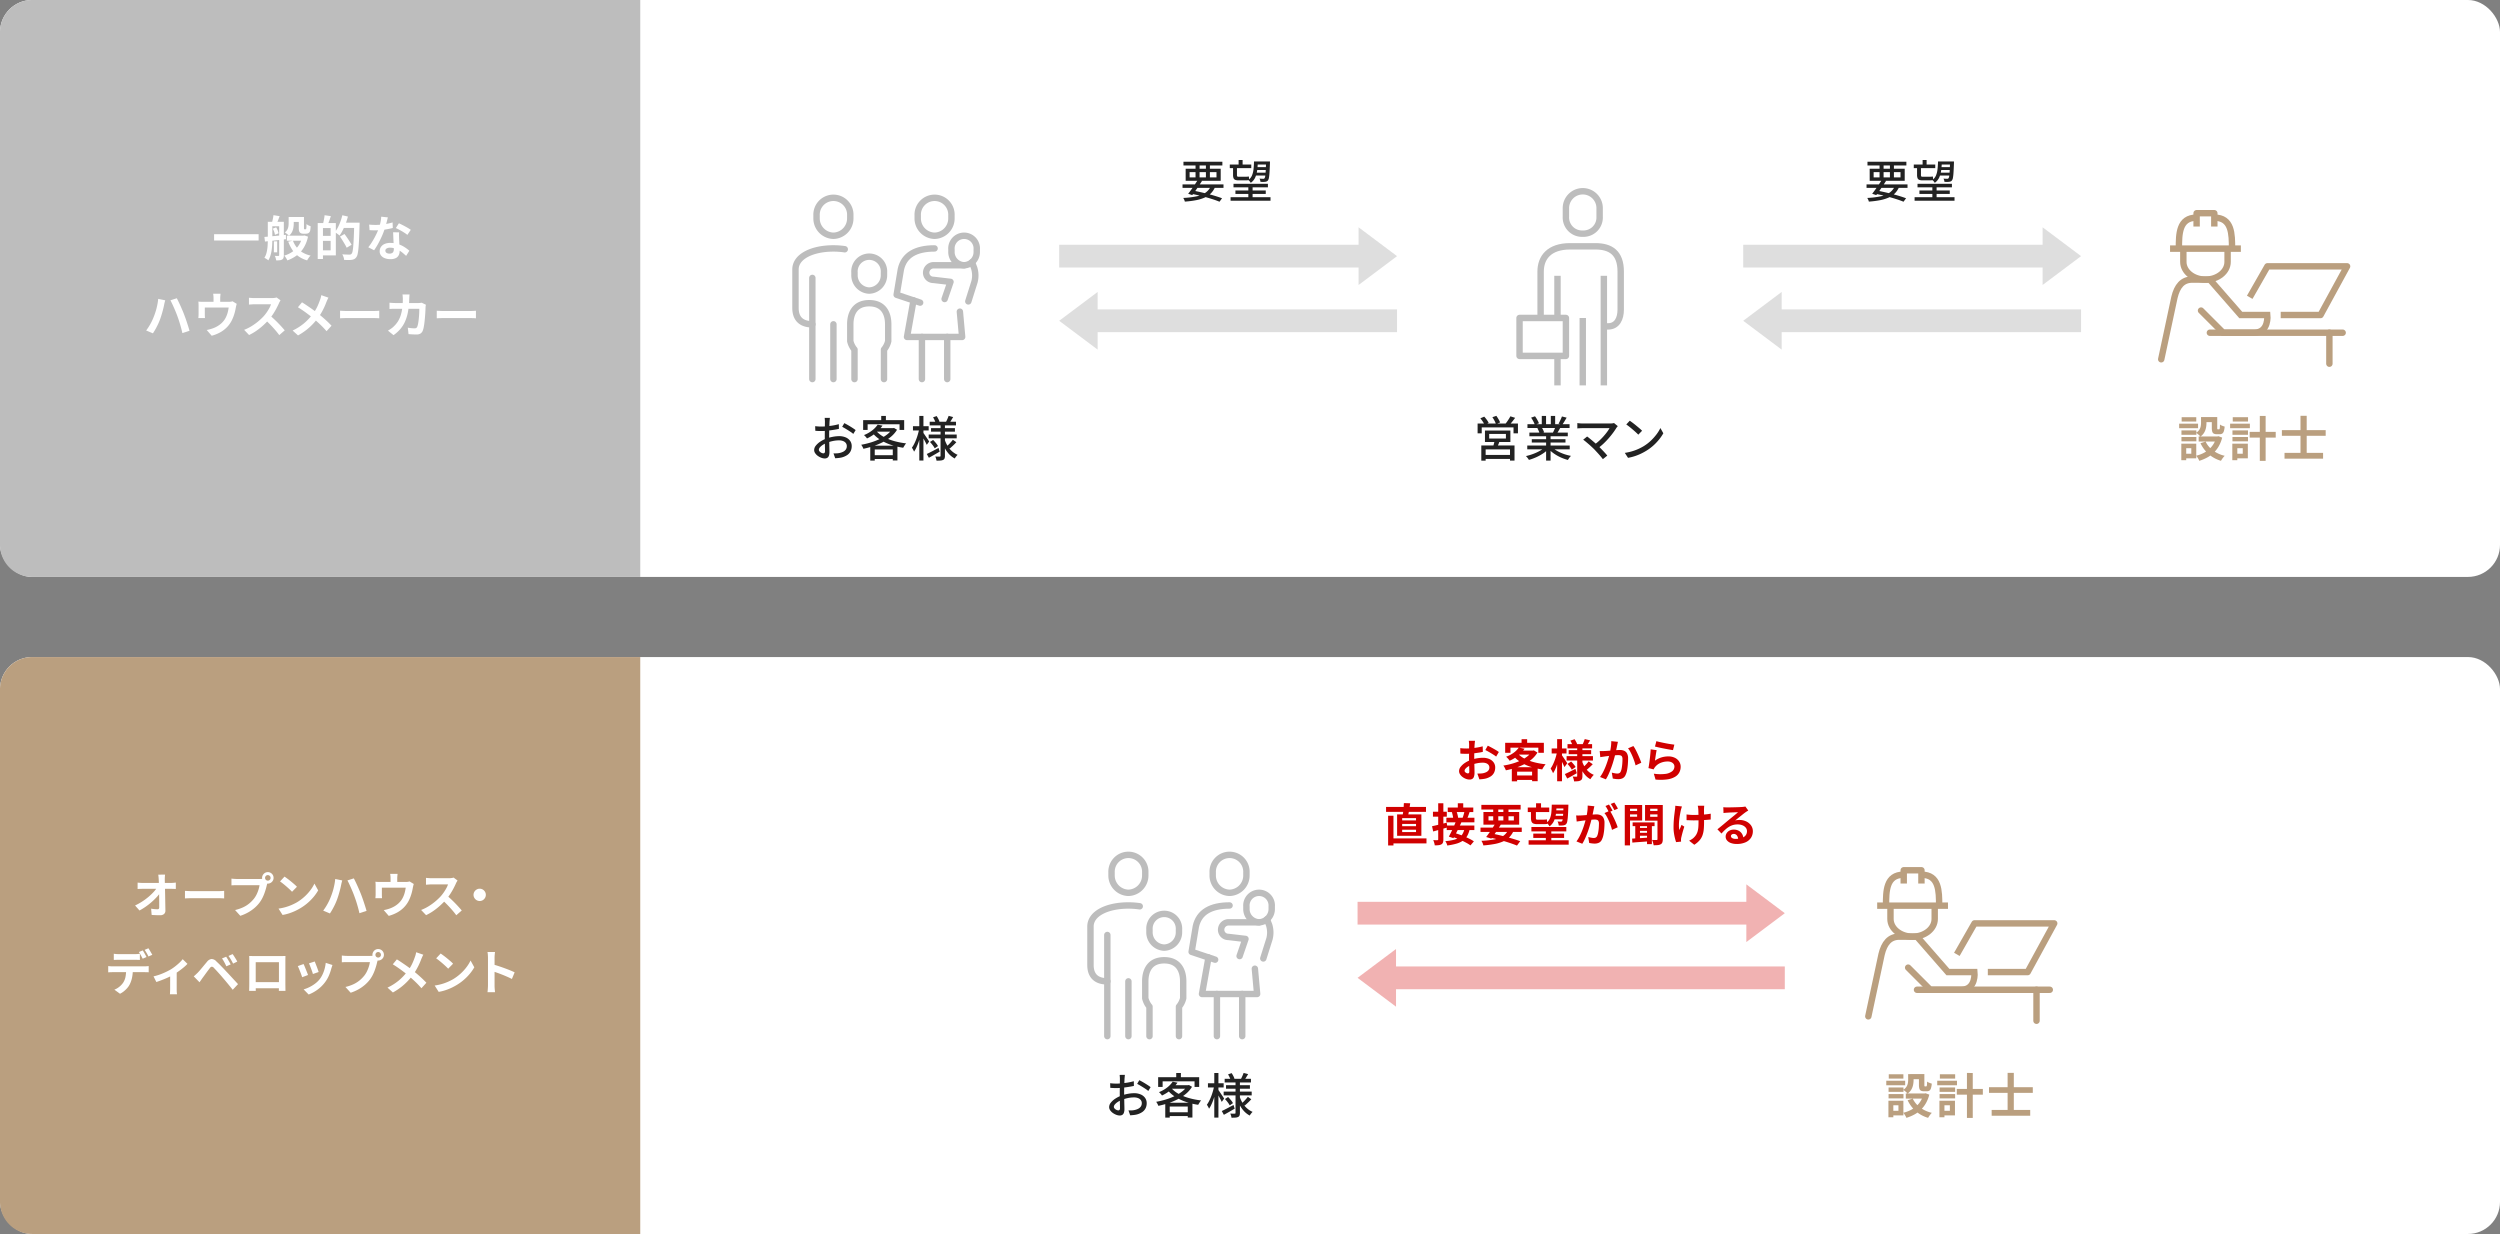 <svg id="feature01" xmlns="http://www.w3.org/2000/svg" width="780" height="385" viewBox="0 0 780 385">
  <rect x="0" y="0" width="780" height="385" fill="#808080" stroke="none"/>
  <g id="レイヤー_1" data-name="レイヤー 1">
    <rect id="長方形_281" data-name="長方形 281" width="780" height="180" rx="10" transform="translate(0 205)" fill="#fff"/>
    <rect id="長方形_282" data-name="長方形 282" width="780" height="180" rx="10" fill="#fff"/>
    <path id="パス_1517" data-name="パス 1517" d="M199.758,180H10A10.029,10.029,0,0,1,0,170V10A10.029,10.029,0,0,1,10,0H199.758" fill="#bdbdbd"/>
    <path id="パス_1518" data-name="パス 1518" d="M66.8,73.07H80.69v1.965H66.8Z" fill="#fff"/>
    <path id="パス_1519" data-name="パス 1519" d="M83.556,69.2h1.41v5.475q0,.767-.045,1.636t-.173,1.762a10.485,10.485,0,0,1-.383,1.7,6.588,6.588,0,0,1-.659,1.463,1.831,1.831,0,0,0-.345-.286c-.15-.1-.3-.2-.458-.293a2.987,2.987,0,0,0-.413-.216,5.775,5.775,0,0,0,.721-1.793,12.61,12.61,0,0,0,.285-2.025q.058-1.027.06-1.943ZM82.49,73.925l1.951-.172q1.1-.1,2.318-.226t2.437-.261l.03,1.364q-1.17.137-2.34.27t-2.25.247q-1.08.114-1.965.218ZM84.261,69.2h3.2v1.4h-3.2Zm1.065-2.07,1.92.315c-.16.441-.322.87-.487,1.29s-.314.781-.444,1.08l-1.469-.33q.135-.508.277-1.17a11.957,11.957,0,0,0,.2-1.185ZM85.1,71.346l1.048-.421a4.7,4.7,0,0,1,.489.945,5.708,5.708,0,0,1,.277.915l-1.141.481a4.387,4.387,0,0,0-.232-.946,5.533,5.533,0,0,0-.441-.974Zm.344,3.944H86.48v3.436H85.446ZM87.1,69.2h1.455V79.641a2.49,2.49,0,0,1-.113.817.982.982,0,0,1-.427.518,1.912,1.912,0,0,1-.765.224,10.763,10.763,0,0,1-1.08.045,3.8,3.8,0,0,0-.157-.712,4.128,4.128,0,0,0-.279-.7c.25.011.486.016.706.016h.435c.15,0,.225-.08.225-.241Zm7.259,4.321h.331l.3-.061,1.11.375a10.943,10.943,0,0,1-1.335,3.45,8.564,8.564,0,0,1-2.2,2.415,11.407,11.407,0,0,1-2.9,1.545,6.735,6.735,0,0,0-.435-.78,4.862,4.862,0,0,0-.54-.72,8.606,8.606,0,0,0,2.587-1.229,7.562,7.562,0,0,0,1.943-2,8.023,8.023,0,0,0,1.139-2.723Zm-4.3-5.821h1.59v2a8.458,8.458,0,0,1-.113,1.35A4.706,4.706,0,0,1,91.1,72.4a3.334,3.334,0,0,1-.953,1.148,2.764,2.764,0,0,0-.36-.352q-.24-.2-.488-.39a4.247,4.247,0,0,0-.427-.292,2.777,2.777,0,0,0,.787-.9,3.147,3.147,0,0,0,.323-.982,6.691,6.691,0,0,0,.075-.968ZM89.5,73.521h5.16V75.1H89.5Zm1.89,1.559a7.727,7.727,0,0,0,1.177,2.093,6.715,6.715,0,0,0,1.831,1.59,8.624,8.624,0,0,0,2.512.982,4.039,4.039,0,0,0-.593.7,7.361,7.361,0,0,0-.487.789A8.607,8.607,0,0,1,93.175,80a7.788,7.788,0,0,1-1.92-1.966,11.464,11.464,0,0,1-1.32-2.631Zm-.615-7.38h3.24v1.545h-3.24Zm2.445,0h1.62v3.33c0,.12,0,.218.008.293a.452.452,0,0,0,.022.142.174.174,0,0,0,.165.075h.24a.442.442,0,0,0,.105-.015.177.177,0,0,0,.075-.03.584.584,0,0,0,.12-.33,3.291,3.291,0,0,0,.037-.5q.007-.33.023-.765a2.194,2.194,0,0,0,.593.4,5.875,5.875,0,0,0,.7.293c-.021.3-.048.6-.083.9a2.944,2.944,0,0,1-.127.646,1.145,1.145,0,0,1-.9.742,2.559,2.559,0,0,1-.42.037h-.81a1.857,1.857,0,0,1-.532-.082,1.1,1.1,0,0,1-.473-.277,1.243,1.243,0,0,1-.27-.5,4.088,4.088,0,0,1-.09-1.028Z" fill="#fff"/>
    <path id="パス_1520" data-name="パス 1520" d="M99.125,69.59h1.636V80.8H99.125Zm.99,4.006h3.825v1.559h-3.825Zm.06-4.006h4.605v10.1h-4.605V78.11h2.985V71.15h-2.985Zm1.1-2.444,1.95.285q-.24.764-.518,1.514t-.5,1.276l-1.439-.33c.069-.261.136-.55.2-.87s.127-.646.187-.976a8.965,8.965,0,0,0,.116-.9Zm5.535.014,1.739.4a21.754,21.754,0,0,1-.7,2.19,21.53,21.53,0,0,1-.9,2.062,13.145,13.145,0,0,1-1,1.688,3.67,3.67,0,0,0-.428-.353c-.184-.134-.37-.266-.554-.4a4.019,4.019,0,0,0-.488-.3,10.119,10.119,0,0,0,.938-1.492,14.674,14.674,0,0,0,.8-1.83,19.576,19.576,0,0,0,.594-1.97Zm-.736,6.646,1.41-.8q.375.51.8,1.125t.795,1.2c.25.391.455.735.616,1.035l-1.531.93a11.824,11.824,0,0,0-.562-1.065q-.354-.6-.75-1.237t-.782-1.188Zm.691-4.335h4.394V71.12h-4.394Zm3.764,0h1.665v.51a2.1,2.1,0,0,1-.015.3q-.06,2.537-.142,4.3t-.2,2.909a14.6,14.6,0,0,1-.263,1.793,2.427,2.427,0,0,1-.389.946,1.714,1.714,0,0,1-.646.6,2.922,2.922,0,0,1-.8.24,7.246,7.246,0,0,1-1.072.053c-.425-.006-.858-.012-1.3-.022a3.254,3.254,0,0,0-.18-.878,3.876,3.876,0,0,0-.4-.878q.721.06,1.343.075c.415.011.718.016.907.016a1.086,1.086,0,0,0,.368-.053.719.719,0,0,0,.278-.2,1.692,1.692,0,0,0,.322-.8,14.826,14.826,0,0,0,.218-1.718q.088-1.11.165-2.8t.134-4.036Z" fill="#fff"/>
    <path id="パス_1521" data-name="パス 1521" d="M121.011,67.82c-.061.25-.141.576-.24.975s-.213.82-.337,1.261-.258.875-.4,1.3a20.578,20.578,0,0,1-.87,2.3q-.54,1.215-1.17,2.37a19.981,19.981,0,0,1-1.275,2.055l-1.816-.93a15.921,15.921,0,0,0,1.006-1.4q.493-.765.93-1.574t.787-1.569a13.729,13.729,0,0,0,.562-1.372,14.5,14.5,0,0,0,.5-1.777,10.139,10.139,0,0,0,.247-1.853Zm-5.835,2.25c.319.04.662.068,1.027.082s.688.023.968.023a16.919,16.919,0,0,0,1.882-.105q.953-.1,1.838-.277a15.379,15.379,0,0,0,1.6-.4l.06,1.74q-.645.164-1.537.337t-1.883.285a17.274,17.274,0,0,1-1.95.112c-.3,0-.606,0-.915-.014s-.63-.026-.96-.045Zm9.345,2.415c-.02.321-.028.638-.023.953s.013.637.023.967c.009.231.022.523.038.878s.032.73.051,1.125.038.77.053,1.125.023.637.023.847a2.718,2.718,0,0,1-.286,1.253,2.049,2.049,0,0,1-.907.892,3.662,3.662,0,0,1-1.7.331,4.819,4.819,0,0,1-1.681-.278,2.745,2.745,0,0,1-1.2-.825,2.084,2.084,0,0,1-.45-1.373,2.362,2.362,0,0,1,.39-1.327,2.594,2.594,0,0,1,1.132-.93,4.3,4.3,0,0,1,1.792-.338,7.727,7.727,0,0,1,2.431.367,8.751,8.751,0,0,1,1.994.938,11.746,11.746,0,0,1,1.516,1.141l-1,1.6c-.271-.239-.578-.51-.923-.81a8.567,8.567,0,0,0-1.155-.839,6.98,6.98,0,0,0-1.38-.646,4.885,4.885,0,0,0-1.6-.255,1.865,1.865,0,0,0-1.034.255.763.763,0,0,0-.391.66.8.8,0,0,0,.338.675,1.546,1.546,0,0,0,.953.255,1.627,1.627,0,0,0,.81-.172.933.933,0,0,0,.42-.5,2.078,2.078,0,0,0,.12-.728c0-.23-.011-.554-.03-.974s-.043-.886-.068-1.4-.047-1.019-.067-1.53-.04-.96-.06-1.35Zm2.58.8a10.262,10.262,0,0,0-1.08-.764q-.645-.407-1.328-.773t-1.193-.6l.96-1.485q.4.18.922.442c.346.176.7.359,1.051.548s.684.378.989.563.553.347.743.487Z" fill="#fff"/>
    <path id="パス_1522" data-name="パス 1522" d="M47.932,98.945q.255-.63.487-1.327c.155-.466.3-.942.42-1.432s.232-.983.323-1.478.154-.982.194-1.463l2.191.45q-.061.227-.135.51c-.051.191-.1.375-.136.556s-.069.324-.089.434c-.05.27-.121.59-.21.96s-.194.76-.308,1.17-.237.822-.368,1.238-.26.8-.389,1.147c-.181.49-.392.993-.639,1.508s-.5,1.013-.771,1.492-.535.91-.8,1.29l-2.1-.885a16.968,16.968,0,0,0,1.328-2.054,16.381,16.381,0,0,0,1-2.116Zm7.41-.315q-.212-.585-.488-1.26t-.578-1.357q-.3-.683-.585-1.282c-.189-.4-.365-.746-.525-1.036l2-.645c.15.291.324.64.525,1.051s.4.844.607,1.3.4.913.593,1.358.354.847.494,1.208c.131.34.275.732.435,1.176s.321.911.481,1.4.312.957.457,1.417.267.875.367,1.245l-2.22.72q-.2-.885-.45-1.8t-.532-1.8Q55.642,99.44,55.342,98.63Z" fill="#fff"/>
    <path id="パス_1523" data-name="パス 1523" d="M73.865,94.806a5.048,5.048,0,0,0-.172.607c-.054.245-.1.443-.127.592-.06.351-.132.7-.217,1.065s-.186.72-.3,1.08-.246.715-.391,1.065-.306.695-.487,1.035a8.387,8.387,0,0,1-1.523,2,9.08,9.08,0,0,1-2.091,1.523,11.916,11.916,0,0,1-2.506.982l-1.561-1.8q.51-.088,1.08-.247a10.779,10.779,0,0,0,1.035-.338,8.225,8.225,0,0,0,1.253-.607,7.48,7.48,0,0,0,1.178-.862,6.4,6.4,0,0,0,.975-1.1,6.861,6.861,0,0,0,.645-1.193,8.56,8.56,0,0,0,.435-1.319,13.4,13.4,0,0,0,.255-1.343h-7.44v2.191c0,.17,0,.359.015.569s.02.391.03.54h-2.07c.019-.189.037-.4.053-.622s.022-.437.022-.638v-2.6q0-.255-.015-.638a5.283,5.283,0,0,0-.06-.652q.39.043.75.059t.78.015h7.905a4.43,4.43,0,0,0,.757-.052,4.222,4.222,0,0,0,.488-.112Zm-5.054-3.165c-.03.319-.055.577-.075.772a5.951,5.951,0,0,0-.03.608v2.16H66.621v-2.16c0-.21-.008-.414-.022-.608s-.048-.453-.1-.772Z" fill="#fff"/>
    <path id="パス_1524" data-name="パス 1524" d="M87.531,93.726c-.059.089-.147.229-.262.42a3.113,3.113,0,0,0-.262.524q-.315.707-.773,1.575T85.2,97.993a17.6,17.6,0,0,1-1.222,1.643,25.218,25.218,0,0,1-1.853,1.867A20.4,20.4,0,0,1,80,103.2a16.381,16.381,0,0,1-2.287,1.327l-1.545-1.62a13.917,13.917,0,0,0,2.355-1.17,18.22,18.22,0,0,0,3.8-3.134,13.623,13.623,0,0,0,.937-1.215,14.465,14.465,0,0,0,.788-1.283,6.505,6.505,0,0,0,.51-1.178H79.461c-.209,0-.43.008-.66.023l-.653.045-.472.037V92.9c.15.01.336.026.555.045s.443.036.667.045.414.015.563.015h5.3a6.328,6.328,0,0,0,.908-.06,4.085,4.085,0,0,0,.638-.134Zm-3.359,4.665q.585.463,1.244,1.08t1.306,1.274c.429.441.827.862,1.192,1.268s.672.758.923,1.057l-1.71,1.486q-.555-.766-1.268-1.591t-1.5-1.642q-.787-.817-1.6-1.552Z" fill="#fff"/>
    <path id="パス_1525" data-name="パス 1525" d="M102.472,92.87a6.235,6.235,0,0,0-.329.668l-.3.683q-.27.75-.675,1.627t-.915,1.762a16.078,16.078,0,0,1-1.125,1.7,21.46,21.46,0,0,1-1.567,1.837,18.785,18.785,0,0,1-2,1.807,19.608,19.608,0,0,1-2.58,1.7L91.3,103.13a16.665,16.665,0,0,0,3.54-2.242,17.053,17.053,0,0,0,2.655-2.813,11.924,11.924,0,0,0,1.463-2.317,21.038,21.038,0,0,0,.922-2.287,5.4,5.4,0,0,0,.218-.7c.064-.264.112-.492.142-.682Zm-8.25,1.455q.572.346,1.208.773t1.29.878q.651.449,1.245.884t1.072.8q1.2.945,2.34,1.965t2.056,2l-1.546,1.71q-.989-1.14-2.01-2.107t-2.2-1.957q-.4-.346-.93-.75t-1.133-.856q-.606-.449-1.282-.907c-.45-.306-.91-.6-1.38-.892Z" fill="#fff"/>
    <path id="パス_1526" data-name="パス 1526" d="M106.1,96.95c.179.01.41.023.69.037s.572.029.877.038.588.015.848.015h8.054q.526,0,.99-.037c.31-.025.566-.043.766-.053v2.356l-.766-.045c-.339-.021-.669-.03-.99-.03h-8.054c-.43,0-.871.006-1.321.022s-.814.032-1.094.053Z" fill="#fff"/>
    <path id="パス_1527" data-name="パス 1527" d="M127.778,91.865c-.02.17-.038.39-.052.66s-.029.5-.038.675a26.44,26.44,0,0,1-.376,3.968,13.717,13.717,0,0,1-.9,3.067,9.66,9.66,0,0,1-1.485,2.393,11.683,11.683,0,0,1-2.145,1.942l-1.74-1.41q.465-.269,1-.638a5.851,5.851,0,0,0,.968-.832,7.66,7.66,0,0,0,1.245-1.583,8.435,8.435,0,0,0,.817-1.889,13.645,13.645,0,0,0,.458-2.258,22.524,22.524,0,0,0,.15-2.715c0-.109,0-.252-.015-.428s-.022-.346-.038-.517-.032-.315-.052-.435Zm5.1,3.21c-.021.12-.043.26-.067.42a2.5,2.5,0,0,0-.039.375c-.009.32-.027.731-.051,1.231s-.061,1.037-.106,1.612-.1,1.147-.165,1.718-.142,1.1-.232,1.582a5.923,5.923,0,0,1-.33,1.192,1.826,1.826,0,0,1-.7.862,2.267,2.267,0,0,1-1.237.293c-.431,0-.86-.012-1.29-.037s-.83-.052-1.2-.083l-.225-2.009c.369.07.74.122,1.11.157s.7.052.99.052a.979.979,0,0,0,.555-.127.933.933,0,0,0,.3-.4,4.957,4.957,0,0,0,.226-.8c.069-.33.13-.7.18-1.109s.092-.835.128-1.276.059-.867.075-1.282.022-.782.022-1.1H123.5c-.25,0-.561,0-.93.006s-.72.023-1.051.053v-1.96c.321.031.661.055,1.021.076s.68.029.96.029h6.945q.285,0,.577-.029c.2-.021.377-.045.548-.076Z" fill="#fff"/>
    <path id="パス_1528" data-name="パス 1528" d="M136.268,96.95c.179.01.41.023.69.037s.572.029.877.038.588.015.848.015h8.054q.526,0,.991-.037c.309-.025.565-.043.765-.053v2.356l-.765-.045c-.34-.021-.67-.03-.991-.03h-8.054c-.43,0-.871.006-1.321.022s-.814.032-1.094.053Z" fill="#fff"/>
    <path id="パス_1529" data-name="パス 1529" d="M258.938,130.365a2.3,2.3,0,0,0-.045.338c-.01.135-.023.275-.038.42s-.028.277-.038.4c-.01.26-.022.567-.038.922s-.029.74-.045,1.155-.024.83-.029,1.245-.008.812-.008,1.193,0,.824.016,1.3.019.953.029,1.418.02.9.03,1.29.015.707.015.937a3.329,3.329,0,0,1-.187,1.246,1.224,1.224,0,0,1-.51.629,1.553,1.553,0,0,1-.773.181,3.072,3.072,0,0,1-1.049-.21,4.625,4.625,0,0,1-1.08-.571,3.3,3.3,0,0,1-.84-.84,1.76,1.76,0,0,1-.33-1.02,2.223,2.223,0,0,1,.532-1.372,5.759,5.759,0,0,1,1.4-1.253,9.138,9.138,0,0,1,1.844-.93,12.728,12.728,0,0,1,2.086-.57,10.9,10.9,0,0,1,1.934-.194,5.116,5.116,0,0,1,2.011.375,3.224,3.224,0,0,1,1.4,1.08,2.768,2.768,0,0,1,.509,1.664,3.523,3.523,0,0,1-.351,1.591,3.192,3.192,0,0,1-1.072,1.2,5.529,5.529,0,0,1-1.817.765,8.851,8.851,0,0,1-1,.15c-.325.031-.628.055-.907.076l-.541-1.531c.3.01.6.01.916,0a5.007,5.007,0,0,0,.885-.1,4.628,4.628,0,0,0,1.17-.382,2.282,2.282,0,0,0,.863-.7,1.77,1.77,0,0,0,.322-1.072,1.537,1.537,0,0,0-.314-.983,1.983,1.983,0,0,0-.857-.608,3.394,3.394,0,0,0-1.229-.21,9.36,9.36,0,0,0-1.936.2,12.337,12.337,0,0,0-1.889.562,6.88,6.88,0,0,0-1.261.645,4.082,4.082,0,0,0-.9.773,1.216,1.216,0,0,0-.33.757.706.706,0,0,0,.15.428,1.548,1.548,0,0,0,.368.353,2.063,2.063,0,0,0,.458.239,1.25,1.25,0,0,0,.434.091.478.478,0,0,0,.369-.158.8.8,0,0,0,.141-.532c0-.28-.007-.676-.022-1.185s-.028-1.073-.037-1.688-.016-1.207-.016-1.778q0-.643.008-1.342t.015-1.342c0-.43.01-.81.015-1.14s.007-.571.007-.721a3.733,3.733,0,0,0-.015-.389c-.015-.15-.02-.3-.03-.443a2.489,2.489,0,0,0-.045-.353Zm-4.606,2.6c.43.051.8.083,1.11.1s.605.023.886.023q.554,0,1.26-.06t1.432-.15q.728-.09,1.425-.233t1.268-.307l.029,1.469q-.6.136-1.327.256c-.485.08-.976.152-1.47.217s-.965.115-1.41.15-.838.053-1.178.053q-.675,0-1.14-.023t-.84-.053Zm9.09-.944q.556.268,1.238.667t1.3.8a11.935,11.935,0,0,1,1,.7l-.734,1.2a5.85,5.85,0,0,0-.713-.556q-.443-.3-.946-.614t-.974-.593c-.317-.185-.594-.338-.834-.458Z" fill="#222"/>
    <path id="パス_1530" data-name="パス 1530" d="M278.408,133.575h.27l.24-.059.959.569a9.007,9.007,0,0,1-1.889,2.175,13.745,13.745,0,0,1-2.55,1.688,20.347,20.347,0,0,1-2.956,1.238,29,29,0,0,1-3.1.839,5.557,5.557,0,0,0-.3-.652,3.933,3.933,0,0,0-.39-.607,25.078,25.078,0,0,0,2.939-.7A19.6,19.6,0,0,0,274.418,137a12.776,12.776,0,0,0,2.348-1.433,7.051,7.051,0,0,0,1.642-1.777Zm-9.105-2.49h12.8v3.045h-1.44v-1.754H270.7v1.754h-1.4Zm4.529,1.411,1.516.3a12.478,12.478,0,0,1-1.989,2.168A12.7,12.7,0,0,1,270.5,136.8a3.953,3.953,0,0,0-.27-.367q-.164-.2-.345-.39a1.87,1.87,0,0,0-.344-.292,10.3,10.3,0,0,0,2.662-1.523,7.8,7.8,0,0,0,1.629-1.728Zm-2.309,6.554H280v4.62h-1.455v-3.435H272.92V143.7h-1.395Zm1.844-4.634a8.1,8.1,0,0,0,2.3,1.852,14.963,14.963,0,0,0,3.233,1.32,23.251,23.251,0,0,0,3.818.743,2.539,2.539,0,0,0-.33.412q-.168.248-.322.5a5.107,5.107,0,0,0-.264.457,21.649,21.649,0,0,1-3.848-.922,15.445,15.445,0,0,1-3.306-1.567,10.224,10.224,0,0,1-2.52-2.236Zm-1.14,7.6h7.021V143.2h-7.021Zm1.681-8.446h4.9v1.1h-5.88Zm1.035-3.795H276.4v2.04h-1.455Z" fill="#222"/>
    <path id="パス_1531" data-name="パス 1531" d="M286.793,133.815l.824.286c-.109.589-.25,1.205-.42,1.844s-.359,1.27-.57,1.89a17.489,17.489,0,0,1-.682,1.726,9.425,9.425,0,0,1-.757,1.364,4.715,4.715,0,0,0-.307-.645c-.135-.239-.258-.44-.367-.6a9.149,9.149,0,0,0,.711-1.185,14.485,14.485,0,0,0,.652-1.478q.3-.787.533-1.613C286.564,134.856,286.693,134.325,286.793,133.815Zm-1.949-.839h4.9v1.319h-4.9Zm1.978-3.2h1.291v13.906h-1.291Zm1.215,5.236a5.115,5.115,0,0,1,.391.532q.255.382.562.832t.563.833q.255.382.345.547l-.75,1.035c-.089-.2-.21-.447-.361-.742s-.312-.6-.486-.915-.34-.613-.5-.892-.282-.5-.381-.661Zm1.125,6.63q.707-.33,1.682-.84t1.978-1.051l.362,1.156-1.733,1q-.876.506-1.642.915Zm.586-6.061h8.744v1.186h-8.744Zm.314-4h8.206v1.139h-8.206Zm.09,6.315.975-.63a10.821,10.821,0,0,1,.871.952,6.267,6.267,0,0,1,.66.952l-1.019.706a7.562,7.562,0,0,0-.631-.968,10.056,10.056,0,0,0-.856-1.008Zm.33-4.321h7.456v1.1h-7.456Zm.631-3.375,1.125-.389a9.5,9.5,0,0,1,.518.884,6.782,6.782,0,0,1,.367.826l-1.2.449a5.084,5.084,0,0,0-.324-.862,8.052,8.052,0,0,0-.486-.908Zm2.34,2.16h1.365v9.855a2.222,2.222,0,0,1-.121.818.9.9,0,0,1-.433.457,2.393,2.393,0,0,1-.864.2q-.517.037-1.207.038a4.1,4.1,0,0,0-.142-.653,3.544,3.544,0,0,0-.248-.638c.291.01.572.018.847.023s.457,0,.547-.007a.209.209,0,0,0,.256-.241Zm1.289,4.786a9.27,9.27,0,0,0,.916,2,7.22,7.22,0,0,0,1.358,1.634,6.4,6.4,0,0,0,1.761,1.125,3.578,3.578,0,0,0-.306.323c-.116.135-.225.275-.33.42a4.528,4.528,0,0,0-.264.4,6.753,6.753,0,0,1-1.777-1.373,9.036,9.036,0,0,1-1.364-1.942,12.916,12.916,0,0,1-.953-2.355Zm1.231-7.4,1.41.375q-.3.5-.592.982t-.518.817l-1.111-.33q.212-.39.443-.914t.368-.93Zm1.32,7.455,1.08.764q-.48.541-1.043,1.066t-1.012.914l-.929-.69q.3-.269.652-.622t.682-.735q.33-.382.57-.7Z" fill="#222"/>
    <path id="パス_1532" data-name="パス 1532" d="M368.948,57.525H381.73v1.093H368.948Zm8.9.407,1.288.336a6.226,6.226,0,0,1-1.3,2.016,6.48,6.48,0,0,1-1.967,1.351,12.185,12.185,0,0,1-2.7.825,29.141,29.141,0,0,1-3.5.441,2.8,2.8,0,0,0-.2-.6,3.713,3.713,0,0,0-.3-.547,24.723,24.723,0,0,0,4.172-.5,7.639,7.639,0,0,0,2.842-1.182,4.9,4.9,0,0,0,1.664-2.14Zm-8.61-7.462H381.38v1.161H369.242Zm.686,2.17h10.934v3.766h-10.93Zm3.794,3.472,1.3.349q-.462.729-1,1.534t-1.064,1.554q-.525.749-.973,1.323l-1.274-.42q.449-.559.987-1.309t1.072-1.547q.534-.8.956-1.484ZM371.16,53.7v1.652h8.386V53.7Zm.406,6.734.672-.966q1.68.322,3.353.72t3.15.833q1.478.435,2.541.841l-.8,1.077q-1.036-.433-2.457-.881t-3.073-.869q-1.652-.414-3.386-.751Zm1.442-9.534h1.26v4.858h-1.26Zm3.234,0h1.246v4.858h-1.246Z" fill="#222"/>
    <path id="パス_1533" data-name="パス 1533" d="M383.689,51.324H390.4v1.134h-6.707Zm.252,10.192H396.4v1.106H383.941Zm.771-9.562h1.218v2.631a.769.769,0,0,0,.091.435.416.416,0,0,0,.357.126h2.156q.252,0,.581-.021a4.1,4.1,0,0,0,.525-.063c.018.158.04.347.063.566s.044.4.063.54a2.372,2.372,0,0,1-.518.077c-.225.014-.448.021-.672.021h-2.2a2.508,2.508,0,0,1-1.023-.168.942.942,0,0,1-.5-.539,2.916,2.916,0,0,1-.14-1Zm.14,5.4H395.59v1.1H384.852Zm.6,2.073h9.464v1.078h-9.464Zm.994-9.506h1.246V51.8h-1.246Zm4.8.448h1.2a27.3,27.3,0,0,1-.21,2.793,7.748,7.748,0,0,1-.623,2.247,4.137,4.137,0,0,1-1.379,1.638,2.874,2.874,0,0,0-.336-.476,2.4,2.4,0,0,0-.42-.406,3.366,3.366,0,0,0,1.134-1.407,6.808,6.808,0,0,0,.483-1.947q.127-1.1.155-2.439Zm-1.764,7.49h1.329V62.2h-1.329Zm2.1-3.99H395.4v.9h-3.822Zm.042-3.5h3.794v.965h-3.794Zm.1,1.777h3.794v.883h-3.794Zm3.3-1.777h1.2v.5q-.068,1.834-.139,2.939a14.052,14.052,0,0,1-.182,1.674,1.9,1.9,0,0,1-.294.791.991.991,0,0,1-.386.322,1.59,1.59,0,0,1-.5.126,3.9,3.9,0,0,1-.631.042c-.26,0-.536-.01-.825-.028a2.342,2.342,0,0,0-.1-.511,2.654,2.654,0,0,0-.2-.5c.252.019.485.034.7.042s.369.015.461.015a.5.5,0,0,0,.421-.183,1.64,1.64,0,0,0,.2-.657q.084-.518.147-1.569t.119-2.8Z" fill="#222"/>
    <path id="パス_1534" data-name="パス 1534" d="M582.361,57.525h12.784v1.093H582.361Zm8.9.407,1.287.336a6.205,6.205,0,0,1-1.3,2.016,6.48,6.48,0,0,1-1.967,1.351,12.218,12.218,0,0,1-2.7.825,29.165,29.165,0,0,1-3.5.441,2.8,2.8,0,0,0-.2-.6,3.725,3.725,0,0,0-.3-.547,24.749,24.749,0,0,0,4.172-.5,7.654,7.654,0,0,0,2.842-1.182,4.906,4.906,0,0,0,1.666-2.14Zm-8.61-7.462h12.137v1.161H582.656Zm.686,2.17H594.27v3.766H583.342Zm3.793,3.472,1.3.349q-.463.729-1,1.534t-1.065,1.554c-.35.5-.676.94-.973,1.323l-1.275-.42q.448-.559.988-1.309c.36-.5.715-1.016,1.071-1.547s.679-1.027.959-1.484ZM584.574,53.7v1.652h8.385V53.7Zm.406,6.734.672-.966q1.678.322,3.352.72t3.15.833q1.477.435,2.541.841l-.8,1.077q-1.037-.433-2.457-.881t-3.074-.869q-1.648-.414-3.384-.751Zm1.442-9.534h1.26v4.858h-1.26Zm3.234,0H590.9v4.858h-1.246Z" fill="#222"/>
    <path id="パス_1535" data-name="パス 1535" d="M597.1,51.324h6.7v1.134h-6.7Zm.251,10.192h12.461v1.106H597.355Zm.77-9.562h1.219v2.631a.77.77,0,0,0,.09.435.416.416,0,0,0,.357.126h2.156q.252,0,.582-.021a4.084,4.084,0,0,0,.524-.063c.019.158.041.347.064.566s.043.4.063.54a2.382,2.382,0,0,1-.518.077c-.224.014-.449.021-.672.021h-2.2a2.5,2.5,0,0,1-1.021-.168.94.94,0,0,1-.5-.539,2.889,2.889,0,0,1-.141-1Zm.141,5.4H609v1.1H598.266Zm.6,2.073h9.465v1.078h-9.465Zm.994-9.506H601.1V51.8h-1.246Zm4.8.448h1.2a26.77,26.77,0,0,1-.209,2.793,7.782,7.782,0,0,1-.623,2.247,4.145,4.145,0,0,1-1.379,1.638,2.929,2.929,0,0,0-.336-.476,2.471,2.471,0,0,0-.42-.406,3.363,3.363,0,0,0,1.133-1.407,6.743,6.743,0,0,0,.483-1.947q.131-1.1.159-2.439Zm-1.764,7.49h1.329V62.2H602.9Zm2.1-3.99h3.822v.9H605Zm.041-3.5h3.795v.965h-3.795Zm.1,1.777h3.795v.883h-3.795Zm3.3-1.777h1.2v.5q-.066,1.834-.138,2.939a14.046,14.046,0,0,1-.182,1.674,1.916,1.916,0,0,1-.3.791.988.988,0,0,1-.385.322,1.6,1.6,0,0,1-.5.126,3.9,3.9,0,0,1-.63.042c-.262,0-.538-.01-.827-.028a2.34,2.34,0,0,0-.1-.511,2.716,2.716,0,0,0-.2-.5c.252.019.485.034.7.042s.369.015.461.015a.5.5,0,0,0,.421-.183,1.658,1.658,0,0,0,.2-.657q.084-.518.146-1.569t.119-2.8Z" fill="#222"/>
    <path id="パス_1536" data-name="パス 1536" d="M461.012,132.135H473.6v3.075h-1.38v-1.859H462.3v1.859h-1.289Zm.854-1.619,1.215-.526a10.433,10.433,0,0,1,.8.983,5.275,5.275,0,0,1,.577.967l-1.275.57a7.1,7.1,0,0,0-.555-.974,9.463,9.463,0,0,0-.762-1.02Zm.3,8.46h10.365v4.739h-1.41v-3.5h-7.6v3.511h-1.35Zm.734,2.969h8.821v1.245H462.9Zm.407-7.62h7.934V137.9h-7.934Zm1.319,1.066v1.44h5.22v-1.44Zm.99-5.221,1.245-.435q.33.465.675,1.058a6.207,6.207,0,0,1,.5,1.013l-1.3.494a6.338,6.338,0,0,0-.452-1.034,10.179,10.179,0,0,0-.668-1.1Zm.72,7.246,1.59.12c-.14.389-.287.77-.443,1.139s-.3.685-.442.946l-1.23-.181q.15-.449.3-1.02T466.336,137.416Zm4.9-7.531,1.486.48q-.452.631-.954,1.253t-.921,1.057l-1.156-.449a8.858,8.858,0,0,0,.555-.728q.285-.412.548-.832t.447-.781Z" fill="#222"/>
    <path id="パス_1537" data-name="パス 1537" d="M482.026,139.5l1.139.524a9.431,9.431,0,0,1-1.709,1.44,14.455,14.455,0,0,1-2.16,1.193,16.372,16.372,0,0,1-2.279.832,4.036,4.036,0,0,0-.263-.412c-.106-.145-.216-.287-.33-.428a3.51,3.51,0,0,0-.338-.359,15.992,15.992,0,0,0,2.251-.661,14.923,14.923,0,0,0,2.1-.967,7.312,7.312,0,0,0,1.589-1.162Zm-5.52-.5h13.245v1.185H476.506Zm.06-6.645h13.14v1.185h-13.14Zm.6,2.61h11.985v1.14H477.166Zm.54-4.664,1.215-.421a9.749,9.749,0,0,1,.721,1.111,7.512,7.512,0,0,1,.509,1.079l-1.291.466a6.229,6.229,0,0,0-.464-1.081,11.29,11.29,0,0,0-.69-1.149Zm.209,6.719h10.516v1.05H477.915Zm1.727-3.419,1.365-.241a6.135,6.135,0,0,1,.449.781,4.866,4.866,0,0,1,.3.75l-1.426.27a4.848,4.848,0,0,0-.269-.758,6.655,6.655,0,0,0-.419-.8Zm1.394-3.84h1.334v3.15h-1.334Zm1.35,5.759h1.394v8.18h-1.394Zm1.756,3.945a7.523,7.523,0,0,0,1.146.9,11.629,11.629,0,0,0,1.463.8,13.742,13.742,0,0,0,1.658.638,15.575,15.575,0,0,0,1.733.435,4.953,4.953,0,0,0-.338.375,5.079,5.079,0,0,0-.346.464c-.105.16-.191.3-.262.436a15.7,15.7,0,0,1-1.756-.593,13.254,13.254,0,0,1-1.671-.818,12.6,12.6,0,0,1-1.5-1.012,8.068,8.068,0,0,1-1.223-1.178Zm-.286-9.7h1.35v3.074h-1.35Zm1.469,3.344,1.487.36c-.192.351-.381.688-.571,1.013a9.122,9.122,0,0,1-.541.832l-1.183-.345c.138-.27.287-.579.441-.929s.277-.66.367-.93Zm2-3.179,1.469.375c-.228.4-.467.8-.711,1.2s-.469.746-.668,1.036l-1.154-.36c.129-.211.26-.448.389-.713s.255-.532.375-.8.216-.518.3-.737Z" fill="#222"/>
    <path id="パス_1538" data-name="パス 1538" d="M504.751,132.96c-.08.09-.157.181-.232.271s-.143.174-.2.254q-.42.706-1.028,1.531t-1.35,1.679q-.743.856-1.6,1.673a16.818,16.818,0,0,1-1.808,1.492l-1.185-1.065a15.019,15.019,0,0,0,1.583-1.267,18.918,18.918,0,0,0,1.372-1.4q.63-.713,1.11-1.365a10.581,10.581,0,0,0,.765-1.178h-8.43c-.2,0-.4.006-.615.016l-.577.029a3.788,3.788,0,0,0-.428.046V132c.14.02.3.04.487.06s.378.035.578.045.385.015.555.015h8.67a3.823,3.823,0,0,0,1.155-.136Zm-7.425,7.141q-.345-.332-.788-.743t-.922-.825q-.48-.412-.915-.773a9.088,9.088,0,0,0-.75-.57l1.23-1q.285.194.7.532t.9.742q.489.406.976.84t.907.826q.478.48,1,1.02t1,1.057q.48.518.81.938l-1.38,1.11q-.3-.405-.765-.953t-1-1.125c-.357-.385-.683-.746-1-1.077Z" fill="#222"/>
    <path id="パス_1539" data-name="パス 1539" d="M506.941,141.3a17.056,17.056,0,0,0,2.326-.517,15.087,15.087,0,0,0,1.957-.735,16.432,16.432,0,0,0,1.612-.848,13.255,13.255,0,0,0,2.213-1.695,15.656,15.656,0,0,0,1.777-1.98,11.31,11.31,0,0,0,1.215-1.98l.915,1.636a13.546,13.546,0,0,1-1.327,1.949,16.362,16.362,0,0,1-1.777,1.87,14.806,14.806,0,0,1-2.161,1.612,18.235,18.235,0,0,1-1.642.9,15.911,15.911,0,0,1-1.92.781,15.684,15.684,0,0,1-2.183.554Zm1.545-10.034q.4.268.93.667t1.072.847q.549.451,1.043.87a8.955,8.955,0,0,1,.8.75l-1.184,1.215q-.286-.3-.75-.727t-1-.885q-.533-.457-1.058-.87t-.944-.7Z" fill="#222"/>
    <path id="パス_1540" data-name="パス 1540" d="M679.894,132.181h5.9v1.425h-5.9Zm.674,6.239h1.53v5.161h-1.53Zm.045-4.125h4.651v1.366h-4.651Zm0,2.056h4.651V137.7h-4.651Zm.061-6.181h4.559v1.351h-4.559Zm.764,8.25h3.795V143h-3.795v-1.43h2.25v-1.725h-2.25Zm5.281-8.294h1.7v1.83a8.238,8.238,0,0,1-.143,1.477,4.807,4.807,0,0,1-.548,1.492,3.941,3.941,0,0,1-1.184,1.275,4.723,4.723,0,0,0-.383-.4c-.166-.155-.338-.3-.517-.443a4.529,4.529,0,0,0-.451-.315,3.362,3.362,0,0,0,1.013-.989,3.071,3.071,0,0,0,.42-1.08,6.1,6.1,0,0,0,.1-1.051Zm4.769,6.044h.346l.314-.075,1.17.435a10.675,10.675,0,0,1-1.056,2.678,9.106,9.106,0,0,1-3.639,3.547,13.564,13.564,0,0,1-2.445,1.02,3.969,3.969,0,0,0-.254-.532c-.112-.2-.229-.387-.354-.577a5.065,5.065,0,0,0-.351-.48,10.755,10.755,0,0,0,2.175-.788,8.334,8.334,0,0,0,1.836-1.223,7.261,7.261,0,0,0,1.4-1.665,7.421,7.421,0,0,0,.861-2.07Zm-5.505,0h6.21v1.6h-6.21Zm2.161,1.6a7.461,7.461,0,0,0,2.309,2.768,9.836,9.836,0,0,0,3.66,1.672,4.625,4.625,0,0,0-.42.458c-.15.185-.289.375-.42.57s-.24.372-.33.532a10.181,10.181,0,0,1-3.832-2.077,10.506,10.506,0,0,1-2.558-3.412Zm-.75-7.649h3.616V131.7h-3.616Zm2.684,0h1.7V133.5a1.119,1.119,0,0,0,.038.375.159.159,0,0,0,.158.074h.375a.175.175,0,0,0,.15-.1,1.164,1.164,0,0,0,.09-.42c.02-.215.035-.542.045-.983a2.291,2.291,0,0,0,.682.383,7.461,7.461,0,0,0,.773.262,6.187,6.187,0,0,1-.256,1.455,1.358,1.358,0,0,1-.486.728,1.437,1.437,0,0,1-.8.2h-.885a2.062,2.062,0,0,1-.945-.181,1,1,0,0,1-.488-.607,3.823,3.823,0,0,1-.143-1.177Z" fill="#ba9f7f"/>
    <path id="パス_1541" data-name="パス 1541" d="M695.793,132.181h6.166v1.425h-6.166Zm.689,6.239h1.561v5.161h-1.561Zm.045-4.125h4.846v1.366h-4.846Zm0,2.056h4.846V137.7h-4.846Zm.092-6.181h4.77v1.351h-4.77Zm.735,8.25h3.974V143h-3.974v-1.43h2.384v-1.725h-2.384Zm4.544-3.674h8.129v1.784H701.9Zm3.164-4.98h1.817v14.025h-1.817Z" fill="#ba9f7f"/>
    <path id="パス_1542" data-name="パス 1542" d="M711.947,134.206h13.666v1.77H711.947Zm.826,7.094H724.8v1.8H712.77Zm4.979-11.58h1.936v12.841h-1.936Z" fill="#ba9f7f"/>
    <rect id="長方形_283" data-name="長方形 283" width="97.949" height="7.1" transform="translate(330.468 76.366)" fill="#dedede"/>
    <path id="パス_88" data-name="パス 88" d="M435.876,79.916l-12,9v-18Z" fill="#dedede"/>
    <rect id="長方形_284" data-name="長方形 284" width="97.949" height="7.1" transform="translate(337.927 96.535)" fill="#dedede"/>
    <path id="パス_88-2" data-name="パス 88" d="M330.468,100.084l12-9v18Z" fill="#dedede"/>
    <rect id="長方形_285" data-name="長方形 285" width="125.838" height="7.1" transform="translate(423.559 281.367)" fill="#f1b2b2"/>
    <path id="パス_88-3" data-name="パス 88" d="M556.857,284.917l-12,9v-18Z" fill="#f1b2b2"/>
    <rect id="長方形_286" data-name="長方形 286" width="125.838" height="7.1" transform="translate(431.019 301.536)" fill="#f1b2b2"/>
    <path id="パス_88-4" data-name="パス 88" d="M423.559,305.085l12-9v18Z" fill="#f1b2b2"/>
    <rect id="長方形_287" data-name="長方形 287" width="97.949" height="7.1" transform="translate(543.882 76.366)" fill="#dedede"/>
    <path id="パス_88-5" data-name="パス 88" d="M649.29,79.916l-12,9v-18Z" fill="#dedede"/>
    <rect id="長方形_288" data-name="長方形 288" width="97.949" height="7.1" transform="translate(551.341 96.535)" fill="#dedede"/>
    <path id="パス_88-6" data-name="パス 88" d="M543.882,100.084l12-9v18Z" fill="#dedede"/>
    <line id="線_212" data-name="線 212" y2="13.151" transform="translate(287.643 105.124)" fill="none" stroke="#bdbdbd" stroke-linecap="round" stroke-linejoin="round" stroke-width="2"/>
    <line id="線_213" data-name="線 213" y2="13.151" transform="translate(295.534 105.124)" fill="none" stroke="#bdbdbd" stroke-linecap="round" stroke-linejoin="round" stroke-width="2"/>
    <path id="パス_1543" data-name="パス 1543" d="M299.479,97.233l.713,7.891H282.986l2.032-11.4" fill="none" stroke="#bdbdbd" stroke-linecap="round" stroke-linejoin="round" stroke-width="2"/>
    <path id="パス_1544" data-name="パス 1544" d="M291.589,73.561a5.406,5.406,0,0,0,5.26-5.474V67.2a5.265,5.265,0,1,0-10.521,0v.887a5.406,5.406,0,0,0,5.261,5.474Z" fill="none" stroke="#bdbdbd" stroke-linecap="round" stroke-linejoin="round" stroke-width="2"/>
    <path id="パス_1545" data-name="パス 1545" d="M291.589,77.507c-5.818,0-9.535,2.046-10.521,6.537-.1.485-1.315,7.929-1.315,7.929l7.333,2.444" fill="none" stroke="#bdbdbd" stroke-linecap="round" stroke-linejoin="round" stroke-width="2"/>
    <path id="パス_1546" data-name="パス 1546" d="M271.2,90.658a4.772,4.772,0,0,0,4.6-4.866V85a4.61,4.61,0,1,0-9.2,0v.789A4.773,4.773,0,0,0,271.2,90.658Z" fill="none" stroke="#bdbdbd" stroke-linecap="round" stroke-linejoin="round" stroke-width="2"/>
    <path id="パス_1547" data-name="パス 1547" d="M275.807,118.275v-9.206a6.413,6.413,0,0,0,1.316-2.63v-5.26c0-3.2-1.316-6.574-5.918-6.575s-5.918,3.374-5.918,6.575v5.26a6.415,6.415,0,0,0,1.315,2.63v9.206" fill="none" stroke="#bdbdbd" stroke-linecap="round" stroke-linejoin="round" stroke-width="2"/>
    <path id="パス_1548" data-name="パス 1548" d="M260.026,73.561a5.406,5.406,0,0,1-5.26-5.474V67.2a5.265,5.265,0,1,1,10.521,0v.887A5.406,5.406,0,0,1,260.026,73.561Z" fill="none" stroke="#bdbdbd" stroke-linecap="round" stroke-linejoin="round" stroke-width="2"/>
    <line id="線_214" data-name="線 214" y2="17.096" transform="translate(260.026 101.179)" fill="none" stroke="#bdbdbd" stroke-linecap="round" stroke-linejoin="round" stroke-width="2"/>
    <path id="パス_1549" data-name="パス 1549" d="M253.451,101.178c-5.236,0-5.261-4.014-5.261-5.26V84.082c0-4.114,5.291-6.574,11.836-6.574a23.8,23.8,0,0,1,3.533.255" fill="none" stroke="#bdbdbd" stroke-linecap="round" stroke-linejoin="round" stroke-width="2"/>
    <line id="線_215" data-name="線 215" y2="31.563" transform="translate(253.451 86.712)" fill="none" stroke="#bdbdbd" stroke-linecap="round" stroke-linejoin="round" stroke-width="2"/>
    <path id="パス_1550" data-name="パス 1550" d="M300.8,82.767a4.14,4.14,0,0,0,3.945-4.258v-.69a3.957,3.957,0,1,0-7.891,0v.69a4.141,4.141,0,0,0,3.946,4.258Z" fill="none" stroke="#bdbdbd" stroke-linecap="round" stroke-linejoin="round" stroke-width="2"/>
    <path id="パス_1551" data-name="パス 1551" d="M294.721,93.289l1.833-5.343-5.335-.625A2.237,2.237,0,0,1,289,84.662a2.321,2.321,0,0,1,2.345-1.9H300.8" fill="none" stroke="#bdbdbd" stroke-linecap="round" stroke-linejoin="round" stroke-width="2"/>
    <path id="パス_1552" data-name="パス 1552" d="M303.25,81.833l.686,1.771a7.8,7.8,0,0,1,.1,4.326l-1.921,6.1" fill="none" stroke="#bdbdbd" stroke-linecap="round" stroke-linejoin="round" stroke-width="2"/>
    <path id="パス_1553" data-name="パス 1553" d="M493.824,72.9a5.043,5.043,0,0,0,5.261-5.261v-2.63a5.261,5.261,0,1,0-10.521,0v2.63a5.042,5.042,0,0,0,5.26,5.261Z" fill="none" stroke="#bdbdbd" stroke-linejoin="round" stroke-width="2"/>
    <line id="線_216" data-name="線 216" y2="13.151" transform="translate(485.934 86.055)" fill="none" stroke="#bdbdbd" stroke-linejoin="round" stroke-width="2"/>
    <line id="線_217" data-name="線 217" y2="34.193" transform="translate(500.4 86.055)" fill="none" stroke="#bdbdbd" stroke-linejoin="round" stroke-width="2"/>
    <line id="線_218" data-name="線 218" y2="9.206" transform="translate(485.934 111.042)" fill="none" stroke="#bdbdbd" stroke-linejoin="round" stroke-width="2"/>
    <line id="線_219" data-name="線 219" y2="21.042" transform="translate(493.824 99.206)" fill="none" stroke="#bdbdbd" stroke-linejoin="round" stroke-width="2"/>
    <rect id="長方形_289" data-name="長方形 289" width="14.466" height="11.836" transform="translate(474.098 99.206)" fill="none" stroke="#bdbdbd" stroke-linejoin="round" stroke-width="2"/>
    <path id="パス_1554" data-name="パス 1554" d="M500.4,101.836h1.315c2.821,0,3.945-2.439,3.945-5.26V84.74c0-5.9-3.178-7.891-7.89-7.891h-7.891c-6.576,0-9.206,3.547-9.206,7.891V99.206" fill="none" stroke="#bdbdbd" stroke-miterlimit="10" stroke-width="2"/>
    <path id="パス_1555" data-name="パス 1555" d="M686.722,96.9l6.9,6.9h9.64c4.76,0,4.142-5.523,4.142-5.523h-8.285l-9.64-11.047h-5.523c-3.038,0-4.689,2.071-5.524,5.523L674.3,112.094" fill="none" stroke="#ba9f7f" stroke-linecap="round" stroke-miterlimit="10" stroke-width="2"/>
    <path id="パス_1556" data-name="パス 1556" d="M701.912,92.762l5.524-9.666h24.855l-8.285,15.19H711.578" fill="none" stroke="#ba9f7f" stroke-linejoin="round" stroke-width="2"/>
    <line id="線_220" data-name="線 220" x2="41.426" transform="translate(689.484 103.809)" fill="none" stroke="#ba9f7f" stroke-linecap="round" stroke-linejoin="round" stroke-width="2"/>
    <line id="線_221" data-name="線 221" x2="22.094" transform="translate(677.056 77.572)" fill="none" stroke="#ba9f7f" stroke-linejoin="round" stroke-width="2"/>
    <path id="パス_1557" data-name="パス 1557" d="M685.342,70.668V66.525h5.523v4.143" fill="none" stroke="#ba9f7f" stroke-linejoin="round" stroke-width="2"/>
    <path id="パス_1558" data-name="パス 1558" d="M679.818,77.572c0-4.533,0-9.666,5.524-9.666" fill="none" stroke="#ba9f7f" stroke-linejoin="round" stroke-width="2"/>
    <path id="パス_1559" data-name="パス 1559" d="M696.389,77.572c0-4.533,0-9.666-5.524-9.666" fill="none" stroke="#ba9f7f" stroke-linejoin="round" stroke-width="2"/>
    <path id="パス_1560" data-name="パス 1560" d="M695.008,77.572v4.143c0,3.05-3.091,5.524-6.905,5.524s-6.9-2.474-6.9-5.524V77.572" fill="none" stroke="#ba9f7f" stroke-linejoin="round" stroke-width="2"/>
    <line id="線_222" data-name="線 222" y2="9.666" transform="translate(726.768 103.809)" fill="none" stroke="#ba9f7f" stroke-linecap="round" stroke-miterlimit="10" stroke-width="2"/>
    <path id="パス_1561" data-name="パス 1561" d="M199.758,385H10A10.029,10.029,0,0,1,0,375V215a10.029,10.029,0,0,1,10-10H199.758" fill="#ba9f7f"/>
    <path id="パス_1562" data-name="パス 1562" d="M42.142,282.511a19.465,19.465,0,0,0,2.235-1.245,19.035,19.035,0,0,0,1.949-1.44,17.61,17.61,0,0,0,1.569-1.493,9.3,9.3,0,0,0,1.087-1.4l.975.014.015,1.59a10.428,10.428,0,0,1-1.156,1.441,21.228,21.228,0,0,1-1.559,1.5,20.333,20.333,0,0,1-1.816,1.417,18.5,18.5,0,0,1-1.92,1.177Zm.795-7.14c.219.029.487.055.8.074s.6.031.863.031h8.7q.358,0,.825-.038t.734-.082v2l-.757-.031c-.264-.009-.5-.014-.7-.014h-8.76q-.4,0-.855.014c-.3.01-.584.026-.854.045Zm8.565-2.49c-.03.23-.053.479-.068.75s-.022.524-.022.765c.01.419.02.875.029,1.365s.024,1.01.038,1.559.028,1.114.038,1.688l.03,1.724q.015.861.029,1.7c.01.559.021,1.088.031,1.6a1.421,1.421,0,0,1-.406,1.118,1.793,1.793,0,0,1-1.274.4q-.675,0-1.32-.023t-1.291-.067l-.164-1.951q.51.091,1.065.136t.929.045a.489.489,0,0,0,.406-.151.764.764,0,0,0,.12-.479v-1.178q0-.667-.008-1.425t-.022-1.559q-.015-.8-.031-1.6c-.01-.531-.021-1.041-.037-1.53s-.033-.946-.053-1.365c-.019-.331-.042-.618-.067-.863s-.052-.463-.083-.652Z" fill="#fff"/>
    <path id="パス_1563" data-name="パス 1563" d="M57.712,277.951l.69.037c.28.015.573.028.877.037s.588.016.848.016h8.055q.523,0,.99-.038c.31-.024.564-.042.766-.052v2.355l-.766-.045c-.34-.021-.67-.03-.99-.03H60.127q-.645,0-1.32.022c-.45.015-.815.032-1.1.053Z" fill="#fff"/>
    <path id="パス_1564" data-name="パス 1564" d="M83.586,275.086a2.667,2.667,0,0,0-.18.5q-.075.293-.149.533c-.081.369-.186.782-.316,1.236s-.285.928-.464,1.418a13.268,13.268,0,0,1-.638,1.456,9.755,9.755,0,0,1-.832,1.349,10.852,10.852,0,0,1-1.575,1.681,12.408,12.408,0,0,1-2.01,1.409,13.264,13.264,0,0,1-2.445,1.065l-1.635-1.8a12.854,12.854,0,0,0,2.58-.885,9.069,9.069,0,0,0,1.883-1.2,10.511,10.511,0,0,0,1.417-1.441,7.335,7.335,0,0,0,.847-1.365,11,11,0,0,0,.585-1.477,8.824,8.824,0,0,0,.323-1.387H74c-.351,0-.688,0-1.013.014s-.583.026-.772.045v-2.115q.225.032.547.061c.215.019.435.035.66.045s.418.015.578.015h6.945c.15,0,.332-.006.547-.015a2.538,2.538,0,0,0,.623-.106ZM81.771,273.9a1.721,1.721,0,0,1,.249-.907,1.846,1.846,0,0,1,.652-.653,1.708,1.708,0,0,1,.885-.239,1.784,1.784,0,0,1,1.8,1.8,1.708,1.708,0,0,1-.239.885,1.848,1.848,0,0,1-.653.653,1.72,1.72,0,0,1-.907.248,1.652,1.652,0,0,1-.885-.248,1.913,1.913,0,0,1-.652-.653,1.653,1.653,0,0,1-.25-.886Zm.93,0a.814.814,0,0,0,.256.608.832.832,0,0,0,.6.248.852.852,0,0,0,.615-.248.813.813,0,0,0,.255-.608.871.871,0,0,0-.87-.87.819.819,0,0,0-.6.255.839.839,0,0,0-.257.615Z" fill="#fff"/>
    <path id="パス_1565" data-name="パス 1565" d="M86.9,283.485a15.887,15.887,0,0,0,2.2-.464,15.367,15.367,0,0,0,1.92-.691,17.455,17.455,0,0,0,1.62-.809,14.453,14.453,0,0,0,2.34-1.741,14.851,14.851,0,0,0,1.86-2.032,11.5,11.5,0,0,0,1.26-2.062l1.17,2.115a13.962,13.962,0,0,1-1.4,2.01,16.224,16.224,0,0,1-1.883,1.912,15.726,15.726,0,0,1-2.264,1.628,17.6,17.6,0,0,1-1.651.878,17.139,17.139,0,0,1-1.867.734,13.96,13.96,0,0,1-2.048.5Zm1.875-9.989q.39.27.915.659t1.087.848q.563.459,1.058.893a10.1,10.1,0,0,1,.81.78l-1.53,1.559q-.285-.315-.75-.75t-1-.9q-.54-.467-1.065-.885t-.93-.7Z" fill="#fff"/>
    <path id="パス_1566" data-name="パス 1566" d="M103.161,279.945q.255-.63.487-1.327c.156-.466.3-.942.42-1.432s.233-.983.323-1.478.155-.982.195-1.462l2.19.449c-.04.151-.086.321-.135.51s-.1.375-.135.556-.07.325-.09.434q-.075.4-.21.96t-.308,1.171q-.172.615-.367,1.237c-.131.416-.26.8-.39,1.148q-.27.735-.637,1.507t-.774,1.493c-.269.479-.534.91-.794,1.289l-2.1-.885a17,17,0,0,0,1.327-2.054,16.382,16.382,0,0,0,1-2.116Zm7.41-.314q-.21-.586-.488-1.26c-.185-.451-.377-.9-.577-1.357s-.4-.883-.585-1.283-.365-.745-.525-1.036l2-.644c.15.29.325.639.525,1.05s.4.844.607,1.3.4.913.593,1.359.355.846.5,1.207q.195.51.435,1.177t.48,1.395q.24.728.457,1.418c.145.459.268.875.368,1.244l-2.22.721q-.195-.885-.45-1.8t-.533-1.8Q110.871,280.44,110.571,279.631Z" fill="#fff"/>
    <path id="パス_1567" data-name="パス 1567" d="M129.1,275.806a4.544,4.544,0,0,0-.172.607c-.056.245-.1.443-.128.593q-.09.525-.218,1.064c-.085.361-.184.721-.3,1.08s-.245.715-.389,1.065a11.21,11.21,0,0,1-.488,1.035,8.46,8.46,0,0,1-1.522,2,9.068,9.068,0,0,1-2.093,1.522,11.866,11.866,0,0,1-2.5.982l-1.56-1.8q.51-.09,1.08-.248a9.761,9.761,0,0,0,1.035-.338,8.224,8.224,0,0,0,1.253-.607,7.5,7.5,0,0,0,1.177-.862,6.357,6.357,0,0,0,.975-1.1,6.974,6.974,0,0,0,.645-1.194,8.417,8.417,0,0,0,.435-1.319,13.4,13.4,0,0,0,.255-1.343h-7.44v2.191c0,.17,0,.36.015.569s.02.391.03.541h-2.07q.03-.285.052-.623c.016-.225.023-.437.023-.638v-2.594q0-.255-.015-.638a5.283,5.283,0,0,0-.06-.652c.26.03.51.049.75.059s.5.016.78.016h7.9a4.451,4.451,0,0,0,.758-.053,4.3,4.3,0,0,0,.487-.112Zm-5.055-3.165q-.045.48-.075.772a5.683,5.683,0,0,0-.03.608v2.16h-2.085v-2.16c0-.21-.007-.414-.023-.608s-.047-.452-.1-.772Z" fill="#fff"/>
    <path id="パス_1568" data-name="パス 1568" d="M142.762,274.726q-.09.134-.263.42a3.312,3.312,0,0,0-.262.524q-.315.707-.772,1.576t-1.035,1.747a17.6,17.6,0,0,1-1.223,1.643,25.033,25.033,0,0,1-1.853,1.867,20.051,20.051,0,0,1-2.129,1.7,16.389,16.389,0,0,1-2.288,1.327l-1.545-1.62a13.881,13.881,0,0,0,2.355-1.17,18.152,18.152,0,0,0,3.795-3.134,13.446,13.446,0,0,0,.937-1.215,14.6,14.6,0,0,0,.788-1.282,6.567,6.567,0,0,0,.51-1.178h-5.085c-.21,0-.43.008-.66.022l-.652.045-.473.037V273.9c.15.01.335.026.555.045s.442.036.668.045.412.016.562.016h5.295a6.338,6.338,0,0,0,.908-.061,3.823,3.823,0,0,0,.637-.134Zm-3.36,4.665q.585.465,1.244,1.08t1.306,1.275c.43.44.827.861,1.193,1.268s.671.757.922,1.056l-1.71,1.486q-.555-.766-1.267-1.591t-1.5-1.642q-.789-.817-1.6-1.552Z" fill="#fff"/>
    <path id="パス_1569" data-name="パス 1569" d="M149.662,277.275a1.814,1.814,0,0,1,.968.263,2.051,2.051,0,0,1,.689.691,1.9,1.9,0,0,1,0,1.926,2.048,2.048,0,0,1-.689.7,1.911,1.911,0,0,1-1.928,0,2.036,2.036,0,0,1-.7-.7,1.9,1.9,0,0,1,0-1.926,2.039,2.039,0,0,1,.7-.691,1.823,1.823,0,0,1,.96-.263Z" fill="#fff"/>
    <path id="パス_1570" data-name="パス 1570" d="M33.764,301.41q.328.045.713.069c.253.014.5.021.726.021h9.826q.238,0,.653-.021a6.648,6.648,0,0,0,.712-.069v1.95c-.181-.019-.4-.032-.661-.037s-.495-.008-.7-.008H35.2c-.22,0-.463,0-.726.015s-.5.026-.713.045Zm1.74-3.84a7.81,7.81,0,0,0,.8.09c.3.019.559.03.809.03h4.906c.259,0,.529-.009.81-.03s.549-.05.81-.09v1.936c-.261-.021-.53-.033-.81-.038s-.551-.007-.81-.007H37.108q-.389,0-.825.007c-.289,0-.55.017-.779.038Zm5.939,4.891a12.255,12.255,0,0,1-.255,2.617,8.453,8.453,0,0,1-.735,2.092,5.345,5.345,0,0,1-.712,1.051A8.191,8.191,0,0,1,38.7,309.24a6.421,6.421,0,0,1-1.261.811l-1.754-1.276a5.545,5.545,0,0,0,1.529-.892,5.883,5.883,0,0,0,1.185-1.252,5.079,5.079,0,0,0,.766-1.9,12.511,12.511,0,0,0,.194-2.265Zm3.09-5.926a7.532,7.532,0,0,1,.413.646c.145.25.284.5.42.75s.253.469.353.659l-1.2.525c-.161-.309-.348-.662-.563-1.056a11.926,11.926,0,0,0-.622-1.029Zm1.771-.675q.2.286.42.667c.149.256.3.506.442.75s.263.454.353.623l-1.2.526q-.225-.48-.562-1.066a11.438,11.438,0,0,0-.637-1Z" fill="#fff"/>
    <path id="パス_1571" data-name="パス 1571" d="M47.9,304.621a15.207,15.207,0,0,0,1.986-.578,20.128,20.128,0,0,0,1.9-.8q.885-.427,1.485-.772a14.873,14.873,0,0,0,1.447-1.013q.714-.562,1.312-1.133a8.86,8.86,0,0,0,.97-1.059l1.485,1.455a10.447,10.447,0,0,1-1.148,1.088q-.713.591-1.537,1.184t-1.651,1.072q-.509.315-1.169.638t-1.387.63q-.729.307-1.455.577t-1.358.481Zm5.189-.975,2.04-.39v5.34c0,.17,0,.365.007.585s.017.423.038.607.04.327.06.427H53.01a2.956,2.956,0,0,0,.037-.427c0-.184.012-.388.021-.607s.016-.415.016-.585Z" fill="#fff"/>
    <path id="パス_1572" data-name="パス 1572" d="M60.449,304.621c.23-.19.435-.371.615-.541s.389-.369.629-.6q.255-.27.586-.645t.712-.84q.383-.465.788-.953c.27-.324.534-.643.8-.953a2.17,2.17,0,0,1,1.365-.877,2.059,2.059,0,0,1,1.575.758q.51.465,1.043,1c.354.36.7.719,1.049,1.08s.667.7.968,1.034q.51.525,1.147,1.216l1.3,1.409,1.238,1.336-1.651,1.769q-.5-.63-1.064-1.32t-1.11-1.342q-.541-.653-.99-1.162-.317-.391-.713-.833l-.787-.878c-.261-.289-.5-.549-.72-.779s-.395-.415-.526-.555a.916.916,0,0,0-.637-.338.984.984,0,0,0-.592.428c-.14.19-.31.414-.51.674s-.4.535-.615.826l-.608.84c-.2.271-.367.505-.517.7q-.255.36-.51.727c-.171.246-.325.468-.465.668Zm10.11-6.121c.14.2.3.445.472.735s.348.58.518.871.31.554.42.794l-1.35.585q-.21-.479-.428-.892c-.144-.275-.29-.54-.435-.8a6.977,6.977,0,0,0-.5-.757Zm2.009-.824a8.06,8.06,0,0,1,.5.713q.27.426.532.854a8.056,8.056,0,0,1,.427.773l-1.3.63q-.24-.48-.465-.878T71.8,299q-.234-.368-.518-.742Z" fill="#fff"/>
    <path id="パス_1573" data-name="パス 1573" d="M77.744,298.261c.309.01.6.017.877.022s.512.008.713.008h8.25c.189,0,.417,0,.682-.008s.533-.012.8-.022c-.009.229-.017.471-.022.727s-.008.5-.008.727v7.35c0,.15,0,.337.008.563s.008.45.008.675,0,.42.007.586.007.252.007.261H87c0-.019,0-.142.008-.367s.01-.492.015-.8.007-.6.007-.871V300.2H79.783v7.523c0,.225,0,.442.008.653s.008.387.008.531v.248h-2.07c0-.019,0-.1.007-.254s.01-.335.015-.556.01-.444.015-.674.007-.435.007-.615v-8.063C77.773,298.713,77.764,298.471,77.744,298.261Zm10.034,8.159v1.92H78.764v-1.92Z" fill="#fff"/>
    <path id="パス_1574" data-name="パス 1574" d="M94.709,300.78c.1.191.213.435.338.736s.252.615.383.945.257.65.382.959.222.57.292.781l-1.83.69q-.09-.3-.262-.781c-.115-.321-.242-.657-.383-1.012s-.273-.682-.4-.983a6.862,6.862,0,0,0-.322-.689Zm9.016.3c-.08.24-.149.445-.2.615s-.107.33-.157.481a14.372,14.372,0,0,1-.78,2.272,10.025,10.025,0,0,1-1.26,2.122,11.1,11.1,0,0,1-2.378,2.287,11.766,11.766,0,0,1-2.647,1.434l-1.574-1.605a10.28,10.28,0,0,0,1.739-.668,11.214,11.214,0,0,0,1.77-1.073,7.8,7.8,0,0,0,1.47-1.394,7.718,7.718,0,0,0,.907-1.478,10.571,10.571,0,0,0,.66-1.785,11.115,11.115,0,0,0,.353-1.883Zm-5.536-1.1c.07.161.163.388.278.683s.237.61.367.945.245.653.346.952.179.536.239.706l-1.8.629a6.31,6.31,0,0,0-.21-.719c-.1-.29-.21-.6-.33-.923s-.24-.637-.359-.938-.226-.549-.316-.75Z" fill="#fff"/>
    <path id="パス_1575" data-name="パス 1575" d="M118.019,299.086a2.47,2.47,0,0,0-.181.5q-.075.292-.15.533c-.08.369-.185.782-.315,1.236s-.285.928-.465,1.418a13.068,13.068,0,0,1-.637,1.456,9.761,9.761,0,0,1-.833,1.349,10.8,10.8,0,0,1-1.575,1.681,12.4,12.4,0,0,1-2.009,1.409,13.3,13.3,0,0,1-2.446,1.065l-1.635-1.8a12.867,12.867,0,0,0,2.581-.885,9.078,9.078,0,0,0,1.881-1.2,10.4,10.4,0,0,0,1.418-1.441,7.338,7.338,0,0,0,.848-1.365,11.129,11.129,0,0,0,.585-1.477,8.7,8.7,0,0,0,.322-1.387h-6.974q-.526,0-1.013.014c-.325.01-.583.026-.773.045v-2.115q.225.032.547.061c.216.019.436.035.66.045s.418.015.579.015h6.944c.15,0,.333-.006.548-.015a2.523,2.523,0,0,0,.622-.106ZM116.2,297.9a1.73,1.73,0,0,1,.248-.907,1.857,1.857,0,0,1,.653-.653,1.707,1.707,0,0,1,.884-.239,1.787,1.787,0,0,1,1.8,1.8,1.7,1.7,0,0,1-.24.885,1.846,1.846,0,0,1-.652.653,1.726,1.726,0,0,1-.908.248,1.651,1.651,0,0,1-.884-.248,1.924,1.924,0,0,1-.653-.653,1.661,1.661,0,0,1-.248-.886Zm.93,0a.81.81,0,0,0,.256.608.832.832,0,0,0,.6.248.854.854,0,0,0,.616-.248.816.816,0,0,0,.254-.608.869.869,0,0,0-.87-.87.819.819,0,0,0-.6.255.835.835,0,0,0-.253.615Z" fill="#fff"/>
    <path id="パス_1576" data-name="パス 1576" d="M132.074,297.871a6.5,6.5,0,0,0-.329.667c-.12.275-.221.5-.3.683q-.268.75-.674,1.627t-.916,1.762a15.674,15.674,0,0,1-1.125,1.7,21.133,21.133,0,0,1-1.567,1.837,18.9,18.9,0,0,1-2,1.808,19.537,19.537,0,0,1-2.58,1.7l-1.681-1.515a16.719,16.719,0,0,0,3.54-2.242,17.136,17.136,0,0,0,2.656-2.813,12.056,12.056,0,0,0,1.463-2.318,21.034,21.034,0,0,0,.921-2.287,5.129,5.129,0,0,0,.218-.7c.065-.265.113-.492.143-.683Zm-8.25,1.455q.572.345,1.208.772t1.29.878q.653.448,1.245.884t1.073.8q1.2.945,2.339,1.966t2.056,1.994l-1.546,1.711a29.061,29.061,0,0,0-2.01-2.108q-1.022-.966-2.205-1.957c-.269-.23-.58-.481-.929-.75s-.728-.556-1.133-.856-.832-.6-1.282-.907-.91-.6-1.38-.892Z" fill="#fff"/>
    <path id="パス_1577" data-name="パス 1577" d="M135.614,307.485a15.878,15.878,0,0,0,2.2-.464,15.428,15.428,0,0,0,1.92-.691,17.457,17.457,0,0,0,1.62-.809,14.453,14.453,0,0,0,2.34-1.741,14.854,14.854,0,0,0,1.86-2.032,11.492,11.492,0,0,0,1.26-2.062l1.17,2.115a14.043,14.043,0,0,1-1.4,2.01,16.223,16.223,0,0,1-1.883,1.912,15.684,15.684,0,0,1-2.265,1.628,17.463,17.463,0,0,1-1.65.878,17.133,17.133,0,0,1-1.867.734,13.96,13.96,0,0,1-2.048.5Zm1.875-9.989q.39.27.915.659t1.087.848q.563.459,1.058.893a10.284,10.284,0,0,1,.81.78l-1.53,1.559q-.285-.315-.75-.75t-1-.9q-.54-.467-1.065-.885t-.93-.7Z" fill="#fff"/>
    <path id="パス_1578" data-name="パス 1578" d="M152.249,307.455V298.83c0-.26-.013-.559-.037-.9a7.914,7.914,0,0,0-.113-.9h2.34c-.03.261-.06.548-.09.863s-.045.628-.045.937v8.625c0,.141,0,.338.015.593s.03.517.06.788.05.51.06.72H152.1c.04-.3.075-.651.1-1.05S152.249,307.756,152.249,307.455Zm1.6-6.539q.75.194,1.68.5t1.875.652c.63.231,1.223.457,1.778.683s1.017.433,1.387.622l-.855,2.07q-.63-.329-1.4-.668t-1.553-.652q-.787-.313-1.544-.584t-1.373-.48Z" fill="#fff"/>
    <path id="パス_1579" data-name="パス 1579" d="M350.973,335.365a2.447,2.447,0,0,0-.045.338c-.01.135-.023.276-.037.42s-.029.277-.038.4c-.011.26-.023.567-.039.922s-.029.741-.044,1.156-.025.83-.03,1.244-.008.812-.008,1.193,0,.824.016,1.3.02.952.029,1.417.02.9.031,1.29.014.708.014.937a3.328,3.328,0,0,1-.187,1.246,1.224,1.224,0,0,1-.51.629,1.552,1.552,0,0,1-.772.181,3.053,3.053,0,0,1-1.05-.21,4.661,4.661,0,0,1-1.08-.57,3.351,3.351,0,0,1-.84-.84,1.763,1.763,0,0,1-.33-1.021,2.223,2.223,0,0,1,.532-1.372,5.759,5.759,0,0,1,1.4-1.253,9.158,9.158,0,0,1,1.844-.929,12.633,12.633,0,0,1,2.086-.571,10.9,10.9,0,0,1,1.935-.194,5.111,5.111,0,0,1,2.01.375,3.224,3.224,0,0,1,1.4,1.08,2.764,2.764,0,0,1,.51,1.664,3.524,3.524,0,0,1-.352,1.591,3.192,3.192,0,0,1-1.072,1.2,5.55,5.55,0,0,1-1.817.766,9.043,9.043,0,0,1-1,.149c-.325.031-.628.056-.907.076l-.541-1.531q.452.017.916,0a5.077,5.077,0,0,0,.885-.1,4.629,4.629,0,0,0,1.17-.383,2.272,2.272,0,0,0,.863-.7,1.77,1.77,0,0,0,.322-1.072,1.539,1.539,0,0,0-.314-.983,1.981,1.981,0,0,0-.857-.607,3.372,3.372,0,0,0-1.229-.21,9.364,9.364,0,0,0-1.936.2,12.455,12.455,0,0,0-1.889.562,6.885,6.885,0,0,0-1.261.646,4.077,4.077,0,0,0-.9.772,1.215,1.215,0,0,0-.331.757.706.706,0,0,0,.15.428,1.546,1.546,0,0,0,.368.353,2.132,2.132,0,0,0,.458.24,1.27,1.27,0,0,0,.435.09.477.477,0,0,0,.368-.158.794.794,0,0,0,.141-.532c0-.28-.006-.676-.022-1.185s-.027-1.073-.037-1.688-.016-1.207-.016-1.777q0-.645.008-1.343t.016-1.342q.006-.645.014-1.14t.007-.72a3.742,3.742,0,0,0-.015-.39c-.015-.15-.02-.3-.03-.443a2.493,2.493,0,0,0-.045-.353Zm-4.606,2.6q.645.075,1.111.1c.309.014.6.022.885.022q.554,0,1.26-.06t1.432-.15c.485-.06.961-.138,1.425-.233s.887-.2,1.268-.307l.029,1.47c-.4.09-.841.175-1.327.255s-.975.152-1.47.217-.964.116-1.41.15-.838.053-1.177.053q-.676,0-1.141-.023t-.84-.053Zm9.09-.945q.556.268,1.238.668t1.3.8a11.473,11.473,0,0,1,1,.7l-.734,1.2a5.852,5.852,0,0,0-.713-.556q-.443-.3-.946-.614t-.974-.593c-.317-.184-.594-.338-.834-.458Z" fill="#222"/>
    <path id="パス_1580" data-name="パス 1580" d="M370.443,338.575h.27l.24-.059.959.57a9.046,9.046,0,0,1-1.889,2.175,13.786,13.786,0,0,1-2.55,1.687,20.278,20.278,0,0,1-2.955,1.238,29.089,29.089,0,0,1-3.106.839,5.63,5.63,0,0,0-.3-.652,3.907,3.907,0,0,0-.39-.607,25.031,25.031,0,0,0,2.939-.7A19.553,19.553,0,0,0,366.453,342a12.77,12.77,0,0,0,2.348-1.432,7.072,7.072,0,0,0,1.642-1.778Zm-9.1-2.489h12.8v3.045H372.7v-1.755h-9.961v1.755h-1.394Zm4.529,1.41,1.516.3a12.543,12.543,0,0,1-1.988,2.167,12.729,12.729,0,0,1-2.858,1.838,3.849,3.849,0,0,0-.269-.367q-.165-.2-.346-.391a1.837,1.837,0,0,0-.344-.292,10.293,10.293,0,0,0,2.662-1.522,7.8,7.8,0,0,0,1.622-1.729Zm-2.308,6.555h8.474v4.62h-1.455v-3.436h-5.625V348.7h-1.394Zm1.843-4.635a8.119,8.119,0,0,0,2.3,1.853,14.983,14.983,0,0,0,3.233,1.319,23.148,23.148,0,0,0,3.818.743,2.54,2.54,0,0,0-.33.412c-.111.165-.219.33-.322.5a5.1,5.1,0,0,0-.264.457,21.569,21.569,0,0,1-3.848-.922,15.419,15.419,0,0,1-3.306-1.567,10.277,10.277,0,0,1-2.52-2.235Zm-1.14,7.605h7.021v1.185h-7.021Zm1.681-8.446h4.9v1.1h-5.881Zm1.036-3.8h1.455v2.04h-1.455Z" fill="#222"/>
    <path id="パス_1581" data-name="パス 1581" d="M378.828,338.815l.824.286c-.109.589-.25,1.2-.42,1.844s-.359,1.271-.57,1.891a17.331,17.331,0,0,1-.682,1.725,9.442,9.442,0,0,1-.757,1.365,4.671,4.671,0,0,0-.307-.646c-.135-.239-.258-.439-.367-.6a9.144,9.144,0,0,0,.711-1.185,14.553,14.553,0,0,0,.652-1.477q.3-.789.533-1.614C378.6,339.856,378.729,339.325,378.828,338.815Zm-1.949-.839h4.9v1.32h-4.9Zm1.978-3.2h1.291v13.906h-1.291Zm1.215,5.236a5.109,5.109,0,0,1,.391.532q.255.382.562.833t.563.832c.17.255.285.437.346.548l-.75,1.035c-.09-.2-.211-.447-.362-.743s-.312-.6-.486-.915-.34-.613-.5-.892-.281-.5-.381-.66Zm1.125,6.63q.707-.33,1.682-.84t1.978-1.05l.362,1.155-1.733,1q-.877.507-1.642.915Zm.586-6.06h8.744v1.185h-8.744Zm.315-4h8.2v1.14h-8.2Zm.09,6.315.974-.63a10.961,10.961,0,0,1,.871.952,6.219,6.219,0,0,1,.66.953l-1.019.7a7.562,7.562,0,0,0-.631-.968,10.058,10.058,0,0,0-.855-1Zm.33-4.321h7.455v1.1h-7.455Zm.63-3.375,1.125-.389a9.51,9.51,0,0,1,.518.884,6.787,6.787,0,0,1,.367.826l-1.2.45a5.061,5.061,0,0,0-.324-.863,8.134,8.134,0,0,0-.486-.909Zm2.34,2.16h1.366v9.856a2.215,2.215,0,0,1-.122.817.889.889,0,0,1-.433.457,2.392,2.392,0,0,1-.863.2q-.519.038-1.207.038a4.253,4.253,0,0,0-.143-.653,3.552,3.552,0,0,0-.248-.638c.291.01.572.018.848.023a5.359,5.359,0,0,0,.546-.007.27.27,0,0,0,.2-.06.267.267,0,0,0,.052-.18Zm1.289,4.786a9.27,9.27,0,0,0,.916,2,7.218,7.218,0,0,0,1.358,1.634,6.4,6.4,0,0,0,1.761,1.125,3.477,3.477,0,0,0-.306.324q-.172.2-.33.42a4.528,4.528,0,0,0-.264.4,6.753,6.753,0,0,1-1.777-1.373,9.013,9.013,0,0,1-1.364-1.942,12.886,12.886,0,0,1-.953-2.355Zm1.231-7.4,1.41.375q-.3.5-.592.982t-.517.818l-1.112-.33q.212-.39.444-.915t.367-.926Zm1.32,7.455,1.08.765q-.48.54-1.043,1.065t-1.011.914l-.93-.689q.3-.27.652-.623c.235-.235.461-.48.682-.735s.41-.483.57-.693Z" fill="#222"/>
    <path id="パス_1582" data-name="パス 1582" d="M588.516,337.181h5.894v1.425h-5.894Zm.673,6.24h1.531v5.16h-1.531Zm.045-4.125h4.651v1.365h-4.651Zm0,2.055h4.651V342.7h-4.651Zm.061-6.18h4.56v1.35h-4.56Zm.766,8.25h3.794V348h-3.794v-1.43h2.25v-1.724h-2.25Zm5.279-8.3h1.7v1.83a8.254,8.254,0,0,1-.142,1.478,4.853,4.853,0,0,1-.548,1.492,3.967,3.967,0,0,1-1.185,1.274,4.549,4.549,0,0,0-.383-.4c-.165-.155-.338-.3-.517-.443a4.571,4.571,0,0,0-.449-.314,3.379,3.379,0,0,0,1.011-.99,3.051,3.051,0,0,0,.42-1.08,6.077,6.077,0,0,0,.1-1.05Zm4.769,6.045h.346l.315-.075,1.169.434a10.654,10.654,0,0,1-1.056,2.678,9.106,9.106,0,0,1-3.638,3.548,13.62,13.62,0,0,1-2.445,1.019,4.045,4.045,0,0,0-.255-.532q-.165-.292-.353-.577a5.063,5.063,0,0,0-.352-.48,10.766,10.766,0,0,0,2.176-.788,8.383,8.383,0,0,0,1.837-1.222,7.3,7.3,0,0,0,1.4-1.665,7.428,7.428,0,0,0,.861-2.071Zm-5.5,0h6.209v1.6h-6.209Zm2.161,1.6a7.451,7.451,0,0,0,2.308,2.768,9.853,9.853,0,0,0,3.66,1.673,4.589,4.589,0,0,0-.42.457c-.15.185-.289.375-.419.57s-.241.372-.331.532a10.181,10.181,0,0,1-3.832-2.077,10.491,10.491,0,0,1-2.557-3.412Zm-.75-7.649h3.615V336.7H596.02Zm2.683,0h1.7V338.5a1.131,1.131,0,0,0,.037.375.159.159,0,0,0,.158.074h.375a.176.176,0,0,0,.15-.1,1.153,1.153,0,0,0,.09-.42c.02-.216.035-.543.045-.984a2.269,2.269,0,0,0,.682.383,7.832,7.832,0,0,0,.773.263,6.2,6.2,0,0,1-.256,1.455,1.355,1.355,0,0,1-.486.727,1.437,1.437,0,0,1-.8.2h-.885a2.066,2.066,0,0,1-.945-.18,1.009,1.009,0,0,1-.488-.608,3.857,3.857,0,0,1-.143-1.177Z" fill="#ba9f7f"/>
    <path id="パス_1583" data-name="パス 1583" d="M604.415,337.181h6.165v1.425h-6.165Zm.689,6.24h1.561v5.16H605.1Zm.045-4.125H610v1.365h-4.846Zm0,2.055H610V342.7h-4.846Zm.091-6.18h4.77v1.35h-4.77Zm.735,8.25h3.975V348h-3.975v-1.43h2.384v-1.724h-2.384Zm4.545-3.675h8.129v1.784H610.52Zm3.165-4.98H615.5v14.025h-1.815Z" fill="#ba9f7f"/>
    <path id="パス_1584" data-name="パス 1584" d="M620.569,339.206h13.665v1.77H620.569Zm.826,7.1h12.029v1.8H621.4Zm4.979-11.58h1.936v12.84h-1.936Z" fill="#ba9f7f"/>
    <line id="線_223" data-name="線 223" y2="13.151" transform="translate(379.679 310.124)" fill="none" stroke="#bdbdbd" stroke-linecap="round" stroke-linejoin="round" stroke-width="2"/>
    <line id="線_224" data-name="線 224" y2="13.151" transform="translate(387.57 310.124)" fill="none" stroke="#bdbdbd" stroke-linecap="round" stroke-linejoin="round" stroke-width="2"/>
    <path id="パス_1585" data-name="パス 1585" d="M391.515,302.234l.713,7.89H375.021l2.033-11.4" fill="none" stroke="#bdbdbd" stroke-linecap="round" stroke-linejoin="round" stroke-width="2"/>
    <path id="パス_1586" data-name="パス 1586" d="M383.625,278.562a5.406,5.406,0,0,0,5.26-5.474V272.2a5.265,5.265,0,1,0-10.521,0v.888a5.406,5.406,0,0,0,5.261,5.474Z" fill="none" stroke="#bdbdbd" stroke-linecap="round" stroke-linejoin="round" stroke-width="2"/>
    <path id="パス_1587" data-name="パス 1587" d="M383.625,282.507c-5.818,0-9.535,2.047-10.521,6.537-.1.486-1.315,7.929-1.315,7.929l7.333,2.445" fill="none" stroke="#bdbdbd" stroke-linecap="round" stroke-linejoin="round" stroke-width="2"/>
    <path id="パス_1588" data-name="パス 1588" d="M363.24,295.658a4.773,4.773,0,0,0,4.6-4.866V290a4.61,4.61,0,1,0-9.206,0v.789A4.773,4.773,0,0,0,363.24,295.658Z" fill="none" stroke="#bdbdbd" stroke-linecap="round" stroke-linejoin="round" stroke-width="2"/>
    <path id="パス_1589" data-name="パス 1589" d="M367.843,323.275v-9.2a6.422,6.422,0,0,0,1.315-2.631v-5.26c0-3.2-1.315-6.573-5.918-6.575s-5.918,3.375-5.918,6.575v5.26a6.421,6.421,0,0,0,1.315,2.631v9.2" fill="none" stroke="#bdbdbd" stroke-linecap="round" stroke-linejoin="round" stroke-width="2"/>
    <path id="パス_1590" data-name="パス 1590" d="M352.062,278.562a5.407,5.407,0,0,1-5.261-5.474V272.2a5.265,5.265,0,1,1,10.521,0v.888a5.406,5.406,0,0,1-5.26,5.474Z" fill="none" stroke="#bdbdbd" stroke-linecap="round" stroke-linejoin="round" stroke-width="2"/>
    <line id="線_225" data-name="線 225" y2="17.096" transform="translate(352.062 306.179)" fill="none" stroke="#bdbdbd" stroke-linecap="round" stroke-linejoin="round" stroke-width="2"/>
    <path id="パス_1591" data-name="パス 1591" d="M345.486,306.178c-5.236,0-5.26-4.014-5.26-5.259V289.083c0-4.115,5.291-6.575,11.836-6.575a23.674,23.674,0,0,1,3.533.256" fill="none" stroke="#bdbdbd" stroke-linecap="round" stroke-linejoin="round" stroke-width="2"/>
    <line id="線_226" data-name="線 226" y2="31.562" transform="translate(345.486 291.713)" fill="none" stroke="#bdbdbd" stroke-linecap="round" stroke-linejoin="round" stroke-width="2"/>
    <path id="パス_1592" data-name="パス 1592" d="M392.83,287.767a4.14,4.14,0,0,0,3.946-4.257v-.691a3.957,3.957,0,1,0-7.891,0v.691a4.139,4.139,0,0,0,3.945,4.257Z" fill="none" stroke="#bdbdbd" stroke-linecap="round" stroke-linejoin="round" stroke-width="2"/>
    <path id="パス_1593" data-name="パス 1593" d="M386.757,298.289l1.833-5.343-5.335-.625a2.236,2.236,0,0,1-2.224-2.659,2.32,2.32,0,0,1,2.345-1.895h9.454" fill="none" stroke="#bdbdbd" stroke-linecap="round" stroke-linejoin="round" stroke-width="2"/>
    <path id="パス_1594" data-name="パス 1594" d="M395.286,286.833l.686,1.771a7.808,7.808,0,0,1,.1,4.327l-1.922,6.1" fill="none" stroke="#bdbdbd" stroke-linecap="round" stroke-linejoin="round" stroke-width="2"/>
    <path id="パス_1595" data-name="パス 1595" d="M595.344,301.9l6.9,6.9h9.64c4.76,0,4.142-5.523,4.142-5.523h-8.285L598.1,292.23h-5.524c-3.037,0-4.689,2.071-5.523,5.523L582.916,317.1" fill="none" stroke="#ba9f7f" stroke-linecap="round" stroke-miterlimit="10" stroke-width="2"/>
    <path id="パス_1596" data-name="パス 1596" d="M610.534,297.762l5.523-9.666h24.856l-8.285,15.19H620.2" fill="none" stroke="#ba9f7f" stroke-linejoin="round" stroke-width="2"/>
    <line id="線_227" data-name="線 227" x2="41.426" transform="translate(598.106 308.809)" fill="none" stroke="#ba9f7f" stroke-linecap="round" stroke-linejoin="round" stroke-width="2"/>
    <line id="線_228" data-name="線 228" x2="22.094" transform="translate(585.678 282.573)" fill="none" stroke="#ba9f7f" stroke-linejoin="round" stroke-width="2"/>
    <path id="パス_1597" data-name="パス 1597" d="M593.963,275.668v-4.142h5.524v4.142" fill="none" stroke="#ba9f7f" stroke-linejoin="round" stroke-width="2"/>
    <path id="パス_1598" data-name="パス 1598" d="M588.44,282.573c0-4.533,0-9.667,5.523-9.667" fill="none" stroke="#ba9f7f" stroke-linejoin="round" stroke-width="2"/>
    <path id="パス_1599" data-name="パス 1599" d="M605.01,282.573c0-4.533,0-9.667-5.523-9.667" fill="none" stroke="#ba9f7f" stroke-linejoin="round" stroke-width="2"/>
    <path id="パス_1600" data-name="パス 1600" d="M603.629,282.573v4.142c0,3.051-3.091,5.524-6.9,5.524s-6.9-2.473-6.9-5.524v-4.142" fill="none" stroke="#ba9f7f" stroke-linejoin="round" stroke-width="2"/>
    <line id="線_229" data-name="線 229" y2="9.666" transform="translate(635.39 308.809)" fill="none" stroke="#ba9f7f" stroke-linecap="round" stroke-miterlimit="10" stroke-width="2"/>
    <path id="パス_1601" data-name="パス 1601" d="M460.2,231.14c-.009.075-.023.189-.041.343s-.035.309-.049.462-.026.292-.035.413q-.029.406-.049.889c-.014.322-.026.654-.035.994s-.017.684-.021,1.03-.007.681-.007,1.007q0,.575.013,1.267t.036,1.373c.014.452.022.865.028,1.238s.007.663.007.868a3.791,3.791,0,0,1-.189,1.344,1.234,1.234,0,0,1-.539.665,1.688,1.688,0,0,1-.812.19,3.272,3.272,0,0,1-1.078-.2,4.128,4.128,0,0,1-1.071-.568,3.237,3.237,0,0,1-.812-.846,1.87,1.87,0,0,1-.316-1.043,2.193,2.193,0,0,1,.511-1.338A5.545,5.545,0,0,1,457.1,238a7.976,7.976,0,0,1,1.828-.9,10.082,10.082,0,0,1,1.931-.511,11.254,11.254,0,0,1,1.793-.162,5.077,5.077,0,0,1,1.946.357,3.24,3.24,0,0,1,1.386,1.043,2.67,2.67,0,0,1,.518,1.652,3.622,3.622,0,0,1-.309,1.5,2.982,2.982,0,0,1-.986,1.184,5.168,5.168,0,0,1-1.8.776,9.157,9.157,0,0,1-.945.148c-.313.032-.61.057-.889.076l-.644-1.806c.317,0,.623-.006.917-.02a7.859,7.859,0,0,0,.805-.078,4.15,4.15,0,0,0,1.035-.336,1.908,1.908,0,0,0,.729-.588,1.429,1.429,0,0,0,.266-.867,1.292,1.292,0,0,0-.259-.813,1.641,1.641,0,0,0-.722-.517,2.936,2.936,0,0,0-1.078-.182,9.025,9.025,0,0,0-1.784.182,10.347,10.347,0,0,0-1.73.5,6.062,6.062,0,0,0-1.105.552,3.358,3.358,0,0,0-.77.651,1.026,1.026,0,0,0-.281.644.529.529,0,0,0,.1.315,1.047,1.047,0,0,0,.274.259,1.544,1.544,0,0,0,.343.175.915.915,0,0,0,.3.064.453.453,0,0,0,.323-.119.652.652,0,0,0,.126-.469c0-.252-.008-.614-.022-1.086s-.027-1-.041-1.574-.021-1.153-.021-1.723q0-.588.007-1.189t.006-1.149c0-.364,0-.686.008-.966s.006-.5.006-.658c0-.1,0-.233-.014-.391s-.021-.32-.035-.484a2.338,2.338,0,0,0-.049-.357Zm-4.592,2.282c.41.047.773.078,1.086.091s.594.021.846.021q.548,0,1.2-.049c.438-.032.887-.079,1.344-.14s.9-.133,1.337-.217.828-.177,1.182-.28l.043,1.737q-.588.139-1.275.244t-1.379.189q-.692.084-1.315.127c-.416.027-.777.042-1.085.042q-.7,0-1.149-.015c-.3-.009-.568-.027-.811-.056Zm8.582-.77c.356.168.754.374,1.2.616s.868.483,1.273.721a10.085,10.085,0,0,1,.974.637l-.84,1.429a7.374,7.374,0,0,0-.694-.5q-.426-.279-.923-.574c-.331-.2-.652-.38-.959-.553s-.575-.31-.8-.413Z" fill="#d00000"/>
    <path id="パス_1602" data-name="パス 1602" d="M477.93,234.192h.321l.3-.084,1.134.686a8.47,8.47,0,0,1-1.75,2.065,12.04,12.04,0,0,1-2.36,1.575,18.154,18.154,0,0,1-2.771,1.141,25.5,25.5,0,0,1-2.976.763,6.26,6.26,0,0,0-.336-.763,4.184,4.184,0,0,0-.448-.72,21.51,21.51,0,0,0,2.766-.6,17.81,17.81,0,0,0,2.562-.945,10.536,10.536,0,0,0,2.12-1.281,5.886,5.886,0,0,0,1.443-1.6Zm-8.317-2.436h12.069v3.108h-1.723v-1.582h-8.693v1.582h-1.653Zm4.256,1.484,1.793.365a11.3,11.3,0,0,1-1.918,2.064A11.955,11.955,0,0,1,471,237.356a2.44,2.44,0,0,0-.3-.434c-.131-.158-.266-.313-.406-.461a2.207,2.207,0,0,0-.4-.351,9.476,9.476,0,0,0,2.47-1.323,6.643,6.643,0,0,0,1.5-1.547Zm-2.183,6.132h8.063v4.368h-1.735v-2.982h-4.676v3.01h-1.652Zm1.9-4.242a7.225,7.225,0,0,0,2.121,1.583,14.8,14.8,0,0,0,2.981,1.112,22.365,22.365,0,0,0,3.549.623,4.7,4.7,0,0,0-.385.484c-.135.191-.263.386-.384.588a5.674,5.674,0,0,0-.294.539,20.747,20.747,0,0,1-3.619-.82,13.784,13.784,0,0,1-3.059-1.414,9.889,9.889,0,0,1-2.367-2.051Zm-1.078,6.818h6.342v1.386h-6.342Zm1.736-7.756h4.186v1.247h-5.321Zm.489-3.57h1.737v1.988h-1.737Z" fill="#d00000"/>
    <path id="パス_1603" data-name="パス 1603" d="M485.8,234.585l.925.307q-.141.84-.365,1.729c-.149.594-.317,1.176-.5,1.75a16.659,16.659,0,0,1-.609,1.6,7.362,7.362,0,0,1-.707,1.273,5.285,5.285,0,0,0-.343-.756q-.231-.433-.413-.714a7.639,7.639,0,0,0,.645-1.078,14.259,14.259,0,0,0,.573-1.315q.267-.7.47-1.422T485.8,234.585Zm-1.68-1.064h4.634v1.553H484.12Zm1.708-2.913h1.512v13.146h-1.512Zm1.443,4.984c.074.094.193.259.356.5s.339.494.525.769.357.532.511.77.259.4.316.5l-.869,1.2q-.126-.293-.322-.714c-.131-.28-.272-.569-.427-.868s-.3-.578-.434-.84-.254-.476-.357-.644Zm.965,5.908q.644-.279,1.512-.714t1.778-.909l.434,1.357q-.741.433-1.525.875t-1.456.8Zm.546-5.586H497v1.372h-8.22Zm.281-3.738h7.671v1.316h-7.671Zm0,6.174,1.133-.756q.378.378.785.861a6.27,6.27,0,0,1,.616.848l-1.2.84a6.88,6.88,0,0,0-.575-.889,9.037,9.037,0,0,0-.761-.9Zm.363-4.3h7.014v1.261h-7.014Zm.518-2.967,1.33-.449q.238.364.469.8a4.311,4.311,0,0,1,.329.756l-1.4.5a4.968,4.968,0,0,0-.294-.784,7.408,7.408,0,0,0-.436-.821Zm2.142,1.987h1.624v9.03a2.665,2.665,0,0,1-.119.888.918.918,0,0,1-.469.511,2.135,2.135,0,0,1-.847.245c-.332.032-.716.05-1.155.05a5.034,5.034,0,0,0-.168-.771,3.955,3.955,0,0,0-.28-.727c.243.009.483.015.722.02s.393.007.468.007c.093,0,.155-.018.182-.055a.315.315,0,0,0,.042-.183Zm1.526,4.466a8.985,8.985,0,0,0,.827,1.765,6.3,6.3,0,0,0,1.217,1.455,5.583,5.583,0,0,0,1.611.994,3.971,3.971,0,0,0-.371.4q-.2.244-.393.5a3.647,3.647,0,0,0-.3.462,5.822,5.822,0,0,1-1.617-1.3,8.529,8.529,0,0,1-1.218-1.827,12.614,12.614,0,0,1-.846-2.2Zm.827-6.944,1.679.392q-.294.477-.559.911t-.491.741l-1.3-.378q.182-.363.371-.84c.123-.318.222-.59.3-.824Zm1.217,6.944,1.275.9q-.463.492-.988.966c-.35.318-.66.588-.93.813l-1.078-.813c.176-.158.373-.345.588-.56s.421-.436.623-.664a7.532,7.532,0,0,0,.508-.64Z" fill="#d00000"/>
    <path id="パス_1604" data-name="パス 1604" d="M499.112,234.318q.378.028.742.021t.756-.021c.224-.009.5-.025.833-.048l1.05-.078q.552-.042,1.113-.091t1.037-.077c.316-.018.578-.028.783-.028a3.28,3.28,0,0,1,1.309.245,1.863,1.863,0,0,1,.9.833,3.273,3.273,0,0,1,.329,1.6q0,.827-.077,1.793a17.117,17.117,0,0,1-.245,1.848,5.8,5.8,0,0,1-.476,1.5,1.979,1.979,0,0,1-.917,1.007,3.145,3.145,0,0,1-1.379.28,6.3,6.3,0,0,1-.861-.063q-.454-.063-.818-.133l-.309-1.847c.186.047.39.093.609.139s.429.084.63.113a3.82,3.82,0,0,0,.484.041,1.342,1.342,0,0,0,.615-.133.985.985,0,0,0,.434-.469,4.217,4.217,0,0,0,.315-1.05q.118-.642.182-1.393t.063-1.435a1.7,1.7,0,0,0-.154-.825.762.762,0,0,0-.454-.358,2.666,2.666,0,0,0-.749-.091c-.207,0-.494.017-.862.049s-.759.07-1.169.112-.8.087-1.155.133-.637.08-.833.1q-.294.057-.763.12t-.791.119Zm5.684-2.87c-.047.178-.091.371-.133.581s-.082.4-.119.581q-.055.309-.14.693t-.161.77c-.052.257-.105.507-.161.749-.094.4-.21.868-.35,1.4s-.3,1.1-.49,1.715-.4,1.224-.63,1.84-.481,1.216-.742,1.8a12.105,12.105,0,0,1-.84,1.575l-1.82-.728a10.787,10.787,0,0,0,.917-1.477q.427-.819.777-1.687t.623-1.707q.273-.841.469-1.569t.308-1.246q.2-.951.308-1.834a11.459,11.459,0,0,0,.1-1.666Zm4.816,1.316a8.515,8.515,0,0,1,.693,1.127q.357.679.7,1.435t.63,1.456c.191.467.339.864.441,1.191l-1.778.826c-.093-.393-.222-.828-.385-1.31s-.35-.97-.559-1.469-.435-.974-.673-1.422a6.34,6.34,0,0,0-.735-1.119Z" fill="#d00000"/>
    <path id="パス_1605" data-name="パス 1605" d="M516.878,234.052c-.047.187-.1.428-.147.721s-.1.6-.147.917-.091.621-.133.91-.077.533-.1.728a6.882,6.882,0,0,1,2-1.008,7.218,7.218,0,0,1,2.136-.321,4.541,4.541,0,0,1,2.1.447,3.3,3.3,0,0,1,1.323,1.176,2.932,2.932,0,0,1,.455,1.582,3.885,3.885,0,0,1-.406,1.765,3.485,3.485,0,0,1-1.33,1.386,6.55,6.55,0,0,1-2.422.811,15.716,15.716,0,0,1-3.681.057l-.533-1.834a13.229,13.229,0,0,0,3.528.076,4.3,4.3,0,0,0,2.163-.812,1.868,1.868,0,0,0,.735-1.491,1.341,1.341,0,0,0-.265-.818,1.771,1.771,0,0,0-.743-.561,2.726,2.726,0,0,0-1.078-.2,5.689,5.689,0,0,0-2.205.428,4.258,4.258,0,0,0-1.687,1.224,4.383,4.383,0,0,0-.3.414,3.689,3.689,0,0,0-.217.4l-1.61-.406c.056-.272.112-.59.168-.959s.112-.766.168-1.191.107-.851.154-1.28.089-.854.126-1.275.065-.8.084-1.148Zm-.084-2.814q.5.155,1.26.322c.5.112,1.031.222,1.582.329s1.071.2,1.561.273.889.131,1.2.168l-.42,1.708q-.422-.055-1.016-.161c-.4-.07-.816-.146-1.26-.23s-.88-.171-1.308-.26-.823-.175-1.177-.259-.644-.154-.868-.21Z" fill="#d00000"/>
    <path id="パス_1606" data-name="パス 1606" d="M432.45,251.756h12.46V253.3H432.45Zm.644,2.744h1.666v9.282h-1.666Zm.84,7.084h11.13v1.555h-11.13Zm1.961-7.5h7.573v6.692H435.9Zm1.582,1.176v.7H441.8v-.7Zm0,1.807v.7H441.8v-.7Zm0,1.8v.728H441.8v-.728Zm.531-8.3,1.974.056q-.1.742-.224,1.491t-.244,1.414q-.12.666-.246,1.169l-1.68-.112q.111-.545.2-1.246c.059-.467.105-.942.148-1.428s.064-.939.072-1.35Z" fill="#d00000"/>
    <path id="パス_1607" data-name="パス 1607" d="M446.8,257.776q.882-.182,2.106-.483t2.472-.623l.2,1.5-2.3.651q-1.161.33-2.127.6Zm.28-4.508h4.326v1.541H447.08Zm1.638-2.646h1.61v11.257a3.076,3.076,0,0,1-.127.979,1.009,1.009,0,0,1-.461.56,2.168,2.168,0,0,1-.861.273,10.349,10.349,0,0,1-1.239.063,4.341,4.341,0,0,0-.168-.812,5.636,5.636,0,0,0-.308-.826c.279.009.543.017.791.021a4.92,4.92,0,0,0,.511-.006.275.275,0,0,0,.2-.057.3.3,0,0,0,.056-.21Zm8.19,7.981,1.623.153a7.237,7.237,0,0,1-.791,2.1,4.546,4.546,0,0,1-1.33,1.443,6.875,6.875,0,0,1-2.015.924,20.025,20.025,0,0,1-2.849.574,3.323,3.323,0,0,0-.252-.742,2.991,2.991,0,0,0-.364-.616,17.7,17.7,0,0,0,2.485-.372,5.58,5.58,0,0,0,1.735-.686,3.544,3.544,0,0,0,1.121-1.119,5.107,5.107,0,0,0,.637-1.662Zm-5.642-3.472h8.75v1.428h-8.75Zm.112,2.435H460v1.415h-8.624Zm.321-5.614h7.967v1.414H451.7Zm2.576,4.271,1.681.322q-.378.826-.811,1.721t-.87,1.736q-.433.841-.8,1.5l-1.444-.476c.235-.419.486-.9.757-1.449s.534-1.112.791-1.7.491-1.141.7-1.654Zm-1.3-2.815,1.442-.279a6.581,6.581,0,0,1,.23.672c.071.242.131.478.183.707a3.807,3.807,0,0,1,.091.608l-1.512.336a5.377,5.377,0,0,0-.077-.623c-.042-.237-.094-.48-.154-.727s-.129-.479-.2-.694Zm.042,7.63.98-1.092q.741.21,1.547.5t1.609.644q.806.351,1.506.707a9.472,9.472,0,0,1,1.19.707l-1.065,1.26a9.42,9.42,0,0,0-1.133-.721c-.449-.247-.933-.494-1.457-.742s-1.058-.481-1.609-.7-1.075-.4-1.569-.563Zm1.82-10.43h1.693v1.89h-1.693Zm2.086,2.521,1.609.168c-.131.4-.265.788-.4,1.162s-.271.689-.392.951l-1.428-.181c.075-.2.151-.418.231-.665s.151-.5.217-.75.12-.48.167-.685Z" fill="#d00000"/>
    <path id="パス_1608" data-name="パス 1608" d="M461.92,258.211h12.866v1.357H461.92Zm.266-7.1h12.25v1.456h-12.25Zm8.47,7.6,1.624.4a6.6,6.6,0,0,1-1.344,2.072,6.374,6.374,0,0,1-1.967,1.344,12.012,12.012,0,0,1-2.681.806,32.973,32.973,0,0,1-3.472.44,4.5,4.5,0,0,0-.259-.77,3.51,3.51,0,0,0-.371-.672,26.515,26.515,0,0,0,4.039-.434A7.367,7.367,0,0,0,469,260.814a4.656,4.656,0,0,0,1.656-2.1Zm-7.826-5.362h11.158V257.3H462.83Zm3.766,3.5,1.652.433q-.448.729-.973,1.527t-1.036,1.54q-.511.743-.944,1.3l-1.611-.5q.433-.559.953-1.3t1.035-1.526q.519-.784.928-1.47Zm-2.184-2.171v1.3h7.91v-1.3Zm.238,6.58.84-1.19q1.623.322,3.255.735t3.073.84q1.442.428,2.493.8L473.3,263.82q-1.023-.418-2.4-.875t-2.981-.888q-1.605-.429-3.272-.795Zm1.233-9.59h1.582v4.789h-1.582Zm3.164,0h1.6v4.789h-1.6Z" fill="#d00000"/>
    <path id="パス_1609" data-name="パス 1609" d="M476.662,251.952h6.7v1.414h-6.7Zm.266,10.206h12.5v1.372h-12.5Zm.728-9.394H479.2v2.423a.8.8,0,0,0,.084.419.379.379,0,0,0,.336.126h1.864c.175,0,.376-.007.6-.021a2.933,2.933,0,0,0,.547-.076c.008.2.027.431.055.707s.056.506.084.692a2.032,2.032,0,0,1-.553.084q-.344.015-.707.015h-1.891a3.024,3.024,0,0,1-1.2-.19,1.089,1.089,0,0,1-.588-.623,3.242,3.242,0,0,1-.168-1.148Zm.14,5.25h10.892v1.373H477.8Zm.589,2.072H488v1.344h-9.617Zm.867-9.464h1.555v1.933h-1.555Zm3.053,8.065h1.707v4.339H482.3Zm1.847-7.63h1.5a25.159,25.159,0,0,1-.2,2.82,7.761,7.761,0,0,1-.623,2.269,4.306,4.306,0,0,1-1.379,1.672,3.239,3.239,0,0,0-.412-.609,3.453,3.453,0,0,0-.525-.525,3.274,3.274,0,0,0,1.078-1.371,6.418,6.418,0,0,0,.433-1.883q.1-1.072.128-2.373Zm.448,0h3.681v1.175H484.6Zm.1,3.471h3.655v1.107H484.7Zm.084-1.694h3.627v1.078h-3.627Zm3.026-1.777h1.525v.363a1.367,1.367,0,0,1-.014.225q-.055,1.792-.132,2.883a15.26,15.26,0,0,1-.19,1.666,2.068,2.068,0,0,1-.279.8,1.119,1.119,0,0,1-.428.371,1.872,1.872,0,0,1-.512.147,4.613,4.613,0,0,1-.642.049c-.252,0-.528,0-.826-.006a3.053,3.053,0,0,0-.114-.645,2.267,2.267,0,0,0-.252-.615c.225.018.43.032.618.041s.326.014.419.014a.487.487,0,0,0,.407-.182,1.656,1.656,0,0,0,.181-.65c.047-.332.09-.836.133-1.512s.076-1.57.106-2.682Z" fill="#d00000"/>
    <path id="パス_1610" data-name="パス 1610" d="M491.754,254.416c.253.02.5.025.749.022s.5-.012.749-.022c.233-.009.514-.025.841-.049l1.043-.076q.552-.043,1.112-.092c.373-.033.719-.058,1.036-.077s.579-.028.784-.028a3.258,3.258,0,0,1,1.317.246,1.862,1.862,0,0,1,.888.832,3.281,3.281,0,0,1,.33,1.6q0,.827-.071,1.793a15.11,15.11,0,0,1-.245,1.847,5.929,5.929,0,0,1-.482,1.5,1.982,1.982,0,0,1-.917,1.008,3.134,3.134,0,0,1-1.379.28,6.2,6.2,0,0,1-.855-.063c-.307-.041-.583-.086-.826-.133l-.294-1.848q.267.071.6.141c.22.046.43.084.631.111a3.657,3.657,0,0,0,.482.042,1.366,1.366,0,0,0,.616-.132,1,1,0,0,0,.434-.47,4.357,4.357,0,0,0,.322-1.049,12.947,12.947,0,0,0,.19-1.394q.063-.749.062-1.434a1.645,1.645,0,0,0-.161-.826.787.787,0,0,0-.462-.358,2.582,2.582,0,0,0-.734-.091c-.215,0-.5.017-.868.049s-.754.07-1.169.113-.8.086-1.156.132-.629.08-.826.1q-.308.056-.777.119c-.313.042-.576.082-.791.119Zm5.684-2.869c-.037.177-.079.371-.126.58s-.088.4-.125.582c-.038.2-.084.436-.141.692s-.109.513-.16.771-.106.506-.161.748c-.094.4-.21.868-.351,1.4s-.3,1.1-.489,1.715-.4,1.225-.631,1.842-.481,1.215-.741,1.8a12.164,12.164,0,0,1-.841,1.574l-1.819-.728a11.021,11.021,0,0,0,.917-1.477q.426-.818.776-1.68c.233-.574.441-1.142.623-1.708s.341-1.089.477-1.575.24-.9.314-1.246q.2-.953.309-1.834a10.47,10.47,0,0,0,.084-1.666Zm4.816,1.414a9.665,9.665,0,0,1,.693,1.127q.358.665.707,1.406t.63,1.428c.187.458.331.854.435,1.19l-1.779.812a11.5,11.5,0,0,0-.371-1.3c-.163-.475-.352-.959-.567-1.448s-.44-.955-.679-1.394a6.563,6.563,0,0,0-.735-1.106ZM502,251.014c.122.168.25.369.386.6s.267.467.4.7.243.439.336.616l-1.134.49q-.139-.293-.322-.644c-.122-.234-.247-.466-.378-.7a4.9,4.9,0,0,0-.392-.6Zm1.666-.629c.121.177.252.383.393.615s.277.467.413.7.24.43.314.588l-1.105.476c-.15-.289-.328-.617-.533-.987a8.51,8.51,0,0,0-.6-.945Z" fill="#d00000"/>
    <path id="パス_1611" data-name="パス 1611" d="M506.931,251.154h1.637v12.614h-1.637Zm.84,1.862h3.513v1.078h-3.513Zm.153-1.862h4.425V256h-4.425v-1.176h2.856V252.33h-2.856Zm1.3,10.487c.465-.029,1-.059,1.6-.092s1.239-.069,1.911-.111,1.344-.086,2.016-.133l.015,1.162q-1.471.126-2.913.223c-.962.066-1.815.13-2.562.2Zm.153-5.055h6.847v1.162H509.38Zm.826.616h1.47v4.788H510.2Zm1.036,1.107h3.193v.923h-3.193Zm0,1.525h3.193v.924h-3.193Zm6.762-8.68v1.176h-3.15v2.52H518v1.191h-4.746v-4.887Zm-4.13,6.035h1.512v6.188h-1.512Zm.393-4.173h3.527v1.078h-3.527Zm2.869-1.862h1.652v10.668a3.057,3.057,0,0,1-.133.994,1.08,1.08,0,0,1-.5.588,2.355,2.355,0,0,1-.917.266,11.118,11.118,0,0,1-1.308.043,5.231,5.231,0,0,0-.1-.525,6.33,6.33,0,0,0-.175-.61,3.447,3.447,0,0,0-.217-.517c.289.009.577.015.861.021s.478,0,.581-.008a.255.255,0,0,0,.2-.062.306.306,0,0,0,.056-.2Z" fill="#d00000"/>
    <path id="パス_1612" data-name="パス 1612" d="M524.766,251.616c-.056.168-.117.363-.182.581s-.117.4-.154.553q-.126.575-.266,1.379t-.238,1.674a14.984,14.984,0,0,0-.1,1.7,7.027,7.027,0,0,0,.14,1.477q.141-.322.322-.778c.121-.3.238-.586.35-.847l.868.56q-.2.6-.385,1.239t-.329,1.2q-.141.567-.238.973a2.3,2.3,0,0,0-.063.357c-.014.135-.021.245-.021.329,0,.066,0,.154.007.266s.011.215.021.308l-1.554.154a11.93,11.93,0,0,1-.342-1.154,15.588,15.588,0,0,1-.323-1.625,11.793,11.793,0,0,1-.133-1.756q0-1.149.077-2.213t.189-1.939c.074-.582.135-1.061.182-1.434a4.487,4.487,0,0,0,.07-.623c.009-.22.019-.418.028-.6Zm1.442,2.492c.224.029.452.054.686.078s.469.042.707.055.478.021.721.021q.91,0,1.9-.041t1.918-.133q.924-.092,1.61-.218l-.014,1.82q-.659.07-1.554.133t-1.883.1q-.986.035-1.939.035c-.2,0-.42-.006-.672-.015l-.756-.028-.728-.027Zm5.516-2.729c-.019.148-.033.3-.042.469s-.019.324-.028.482c-.009.131-.011.329-.007.6s.007.564.007.9v1.008q0,.511.007.945c.005.29.007.513.007.672q0,1.246-.091,2.261a7.588,7.588,0,0,1-.392,1.869,5.072,5.072,0,0,1-.91,1.582,7.22,7.22,0,0,1-1.659,1.4l-1.61-1.275a5.485,5.485,0,0,0,.868-.483,3.683,3.683,0,0,0,.756-.637,4.091,4.091,0,0,0,.658-.882,4.539,4.539,0,0,0,.4-1.022,6.857,6.857,0,0,0,.2-1.246q.05-.685.049-1.582v-.951q0-.574-.014-1.19c-.01-.411-.019-.791-.028-1.142s-.024-.618-.042-.8a4.173,4.173,0,0,0-.063-.531c-.033-.178-.063-.323-.091-.434Z" fill="#d00000"/>
    <path id="パス_1613" data-name="パス 1613" d="M537.674,251.84q.294.042.63.057c.223.009.438.013.643.013q.225,0,.673-.007c.3,0,.637-.011,1.015-.02s.754-.02,1.127-.028.712-.021,1.014-.036.539-.025.707-.035c.289-.028.519-.053.687-.077a2.362,2.362,0,0,0,.378-.076l.91,1.246c-.159.1-.322.2-.49.307a5.452,5.452,0,0,0-.49.337c-.187.129-.411.3-.672.51s-.539.432-.833.665-.579.462-.854.687-.525.424-.749.6a5.468,5.468,0,0,1,.672-.119,6.168,6.168,0,0,1,.658-.035,4.786,4.786,0,0,1,2.135.463,3.84,3.84,0,0,1,1.5,1.252,3.093,3.093,0,0,1,.553,1.813,3.7,3.7,0,0,1-.56,2,3.869,3.869,0,0,1-1.687,1.428,6.6,6.6,0,0,1-2.822.532,5.131,5.131,0,0,1-1.742-.279,2.855,2.855,0,0,1-1.225-.8,1.8,1.8,0,0,1-.449-1.218,1.968,1.968,0,0,1,.316-1.071,2.349,2.349,0,0,1,.882-.8,2.7,2.7,0,0,1,1.309-.308,3.214,3.214,0,0,1,1.631.385,2.686,2.686,0,0,1,1.022,1.029,2.993,2.993,0,0,1,.371,1.414l-1.638.225a2.012,2.012,0,0,0-.385-1.24,1.2,1.2,0,0,0-.987-.469.937.937,0,0,0-.63.2.6.6,0,0,0-.238.469.716.716,0,0,0,.391.63,1.952,1.952,0,0,0,1.023.239,5.942,5.942,0,0,0,1.988-.287,2.48,2.48,0,0,0,1.2-.827,2.086,2.086,0,0,0,.4-1.281,1.7,1.7,0,0,0-.385-1.1,2.533,2.533,0,0,0-1.043-.743,3.941,3.941,0,0,0-1.484-.265,5.108,5.108,0,0,0-1.485.2,5.255,5.255,0,0,0-1.266.573,7.662,7.662,0,0,0-1.162.9,14.875,14.875,0,0,0-1.127,1.17l-1.274-1.317.854-.693q.476-.384.972-.8l.939-.791q.441-.37.749-.623.294-.237.685-.559t.813-.665q.42-.343.8-.659c.252-.21.462-.389.63-.539-.14,0-.323.005-.546.014s-.469.019-.736.028l-.8.029c-.266.009-.513.021-.743.035l-.566.035q-.28.013-.588.041c-.206.019-.393.043-.561.07Z" fill="#d00000"/>
  </g>
</svg>
